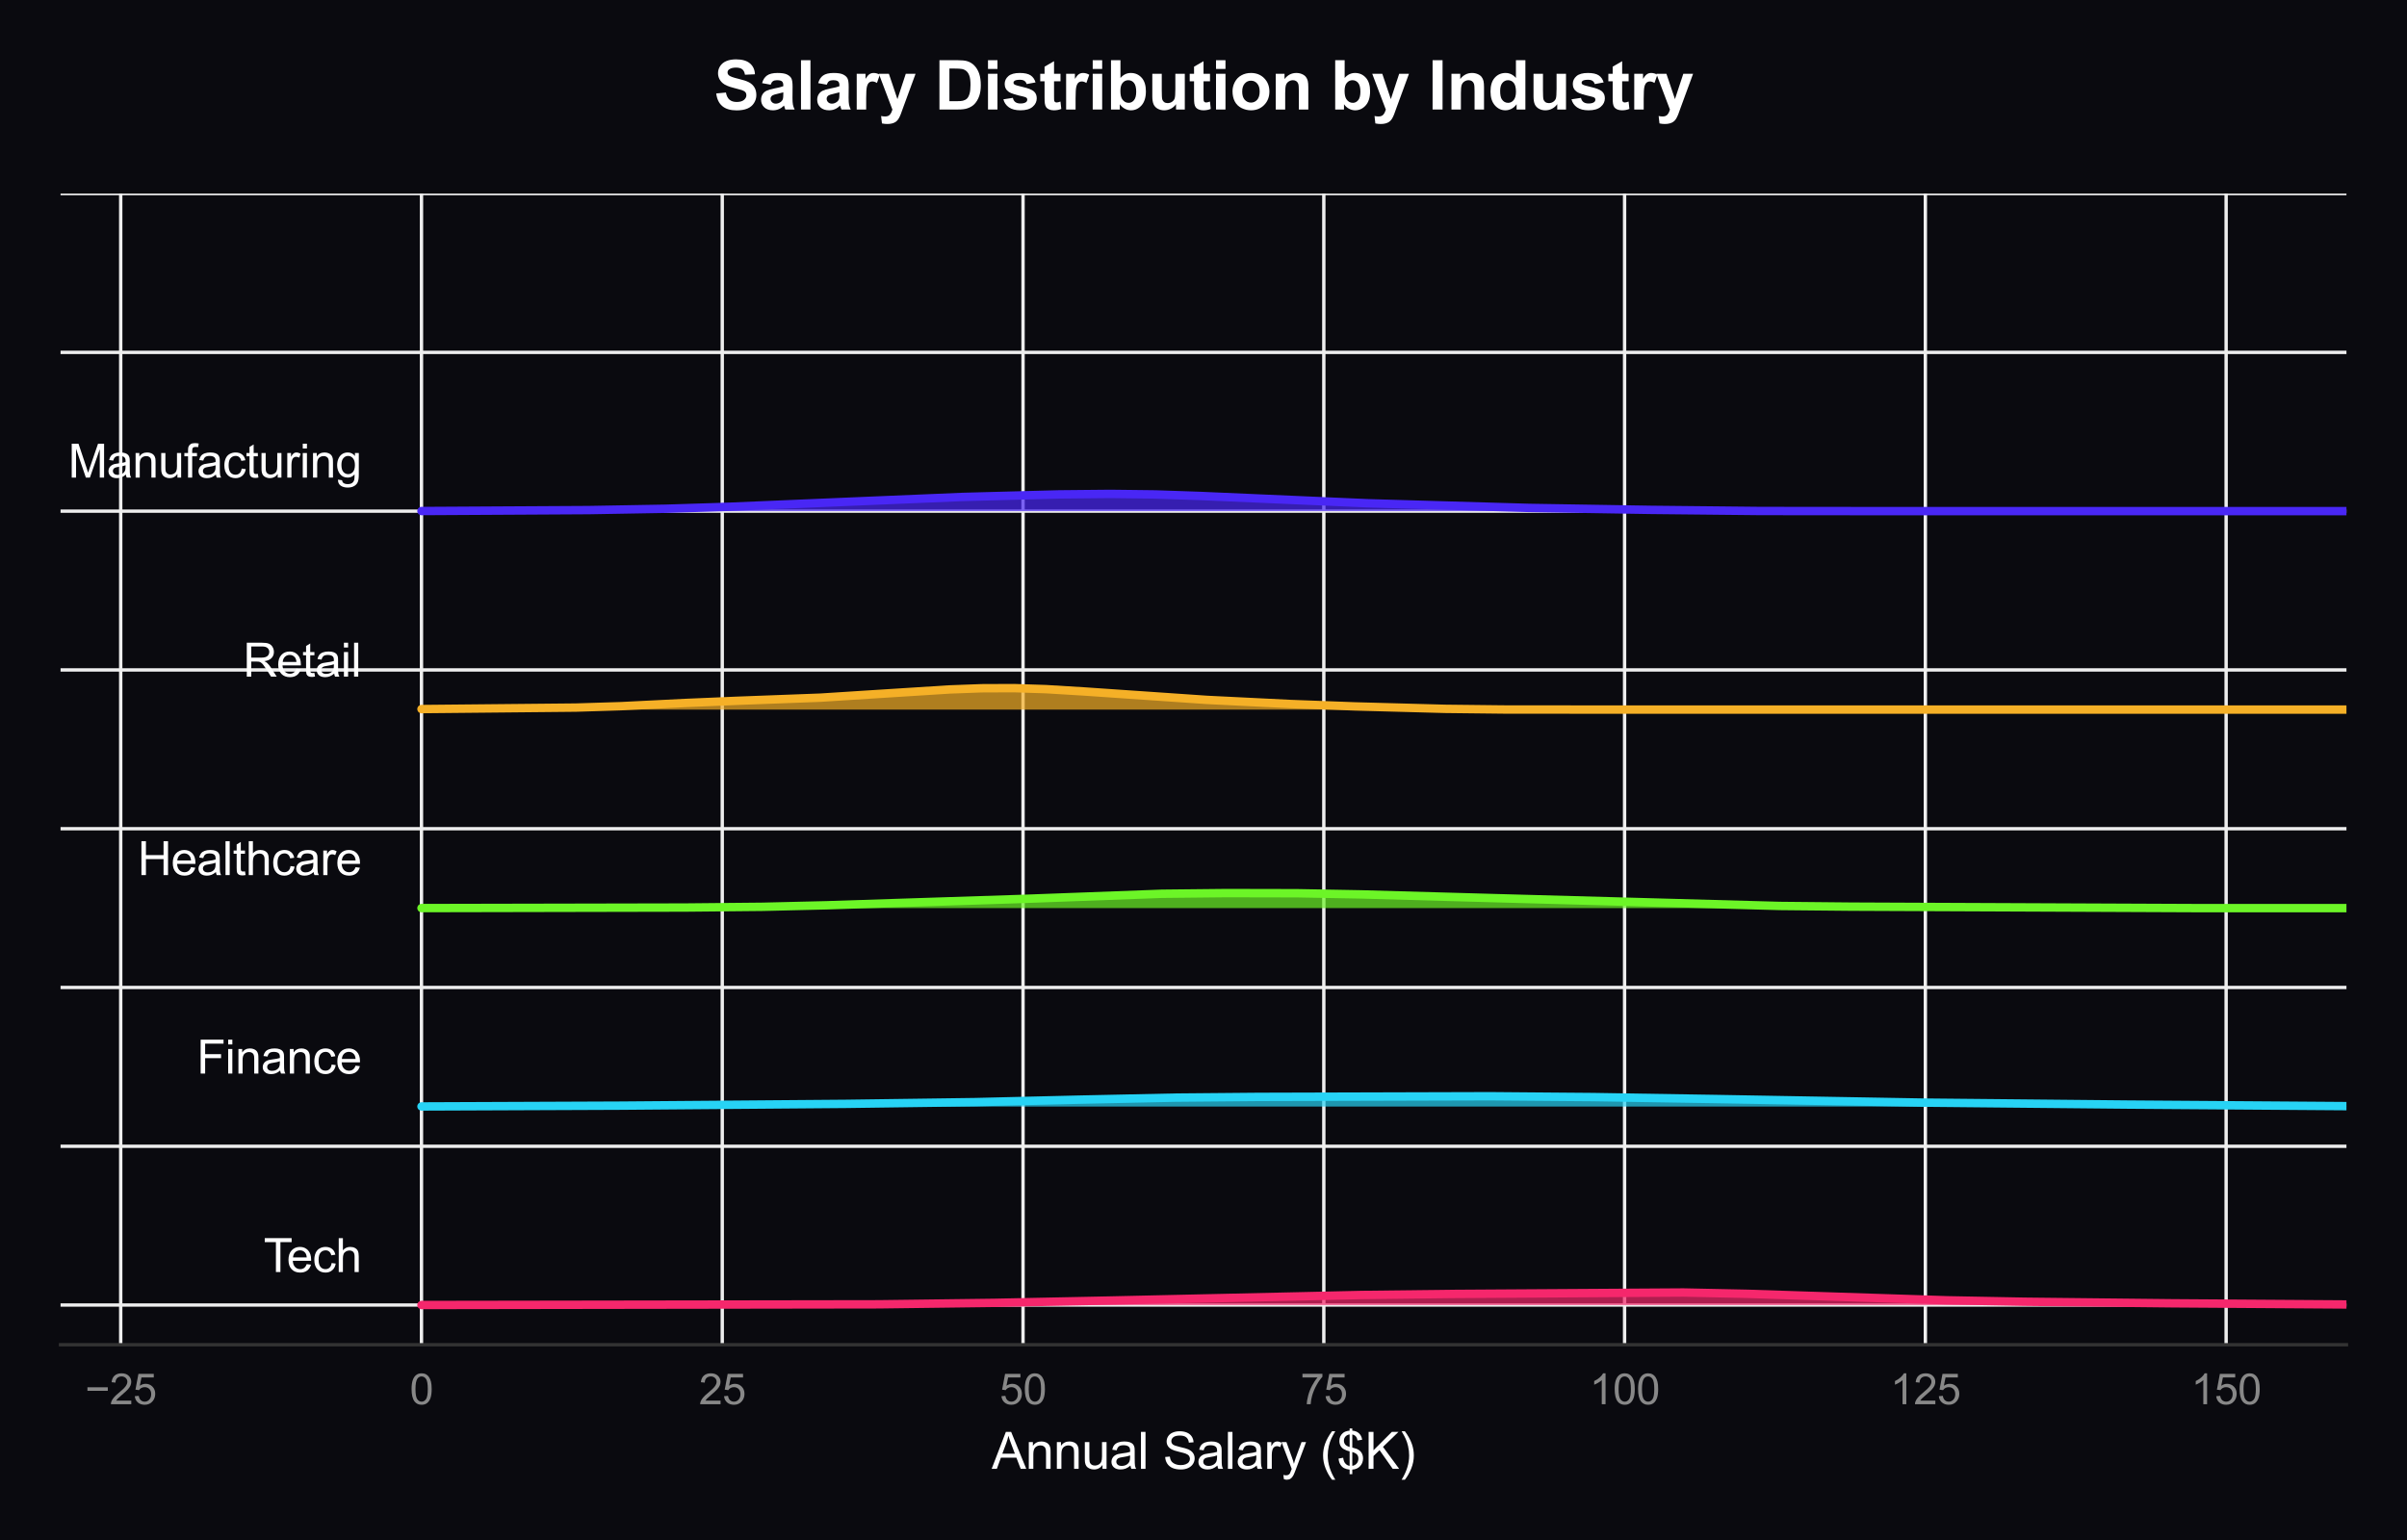 <?xml version="1.0" encoding="utf-8" standalone="no"?>
<!DOCTYPE svg PUBLIC "-//W3C//DTD SVG 1.1//EN"
  "http://www.w3.org/Graphics/SVG/1.1/DTD/svg11.dtd">
<svg xmlns:xlink="http://www.w3.org/1999/xlink" viewBox="0 0 572.367 366.318" xmlns="http://www.w3.org/2000/svg" version="1.1">
 <defs>
  <style type="text/css">*{stroke-linejoin: round; stroke-linecap: butt}</style>
 </defs>
 <g id="figure_1">
  <g id="patch_1">
   <path d="M 0 366.318 
L 572.367 366.318 
L 572.367 -0 
L 0 -0 
z
" style="fill: #0a0a0f"/>
  </g>
  <g id="axes_1">
   <g id="patch_2">
    <path d="M 14.4 319.866 
L 557.967 319.866 
L 557.967 46.047 
L 14.4 46.047 
z
" style="fill: #0a0a0f"/>
   </g>
   <g id="matplotlib.axis_1">
    <g id="xtick_1">
     <g id="line2d_1">
      <path d="M 28.704 319.866 
L 28.704 46.047 
" clip-path="url(#p9205cc64cb)" style="fill: none; stroke: #eeeeee; stroke-width: 0.8; stroke-linecap: round"/>
     </g>
     <g id="text_1">
      <!-- −25 -->
      <g style="fill: #888888" transform="translate(20.223 334.024) scale(0.1 -0.1)">
       <defs>
        <path id="ArialMT-2212" d="M 3381 1997 
L 356 1997 
L 356 2522 
L 3381 2522 
L 3381 1997 
z
" transform="scale(0.016)"/>
        <path id="ArialMT-32" d="M 3222 541 
L 3222 0 
L 194 0 
Q 188 203 259 391 
Q 375 700 629 1000 
Q 884 1300 1366 1694 
Q 2113 2306 2375 2664 
Q 2638 3022 2638 3341 
Q 2638 3675 2398 3904 
Q 2159 4134 1775 4134 
Q 1369 4134 1125 3890 
Q 881 3647 878 3216 
L 300 3275 
Q 359 3922 746 4261 
Q 1134 4600 1788 4600 
Q 2447 4600 2831 4234 
Q 3216 3869 3216 3328 
Q 3216 3053 3103 2787 
Q 2991 2522 2730 2228 
Q 2469 1934 1863 1422 
Q 1356 997 1212 845 
Q 1069 694 975 541 
L 3222 541 
z
" transform="scale(0.016)"/>
        <path id="ArialMT-35" d="M 266 1200 
L 856 1250 
Q 922 819 1161 601 
Q 1400 384 1738 384 
Q 2144 384 2425 690 
Q 2706 997 2706 1503 
Q 2706 1984 2436 2262 
Q 2166 2541 1728 2541 
Q 1456 2541 1237 2417 
Q 1019 2294 894 2097 
L 366 2166 
L 809 4519 
L 3088 4519 
L 3088 3981 
L 1259 3981 
L 1013 2750 
Q 1425 3038 1878 3038 
Q 2478 3038 2890 2622 
Q 3303 2206 3303 1553 
Q 3303 931 2941 478 
Q 2500 -78 1738 -78 
Q 1113 -78 717 272 
Q 322 622 266 1200 
z
" transform="scale(0.016)"/>
       </defs>
       <use xlink:href="#ArialMT-2212"/>
       <use xlink:href="#ArialMT-32" transform="translate(58.398 0)"/>
       <use xlink:href="#ArialMT-35" transform="translate(114.014 0)"/>
      </g>
     </g>
    </g>
    <g id="xtick_2">
     <g id="line2d_2">
      <path d="M 100.226 319.866 
L 100.226 46.047 
" clip-path="url(#p9205cc64cb)" style="fill: none; stroke: #eeeeee; stroke-width: 0.8; stroke-linecap: round"/>
     </g>
     <g id="text_2">
      <!-- 0 -->
      <g style="fill: #888888" transform="translate(97.446 334.024) scale(0.1 -0.1)">
       <defs>
        <path id="ArialMT-30" d="M 266 2259 
Q 266 3072 433 3567 
Q 600 4063 929 4331 
Q 1259 4600 1759 4600 
Q 2128 4600 2406 4451 
Q 2684 4303 2865 4023 
Q 3047 3744 3150 3342 
Q 3253 2941 3253 2259 
Q 3253 1453 3087 958 
Q 2922 463 2592 192 
Q 2263 -78 1759 -78 
Q 1097 -78 719 397 
Q 266 969 266 2259 
z
M 844 2259 
Q 844 1131 1108 757 
Q 1372 384 1759 384 
Q 2147 384 2411 759 
Q 2675 1134 2675 2259 
Q 2675 3391 2411 3762 
Q 2147 4134 1753 4134 
Q 1366 4134 1134 3806 
Q 844 3388 844 2259 
z
" transform="scale(0.016)"/>
       </defs>
       <use xlink:href="#ArialMT-30"/>
      </g>
     </g>
    </g>
    <g id="xtick_3">
     <g id="line2d_3">
      <path d="M 171.748 319.866 
L 171.748 46.047 
" clip-path="url(#p9205cc64cb)" style="fill: none; stroke: #eeeeee; stroke-width: 0.8; stroke-linecap: round"/>
     </g>
     <g id="text_3">
      <!-- 25 -->
      <g style="fill: #888888" transform="translate(166.187 334.024) scale(0.1 -0.1)">
       <use xlink:href="#ArialMT-32"/>
       <use xlink:href="#ArialMT-35" transform="translate(55.615 0)"/>
      </g>
     </g>
    </g>
    <g id="xtick_4">
     <g id="line2d_4">
      <path d="M 243.27 319.866 
L 243.27 46.047 
" clip-path="url(#p9205cc64cb)" style="fill: none; stroke: #eeeeee; stroke-width: 0.8; stroke-linecap: round"/>
     </g>
     <g id="text_4">
      <!-- 50 -->
      <g style="fill: #888888" transform="translate(237.709 334.024) scale(0.1 -0.1)">
       <use xlink:href="#ArialMT-35"/>
       <use xlink:href="#ArialMT-30" transform="translate(55.615 0)"/>
      </g>
     </g>
    </g>
    <g id="xtick_5">
     <g id="line2d_5">
      <path d="M 314.792 319.866 
L 314.792 46.047 
" clip-path="url(#p9205cc64cb)" style="fill: none; stroke: #eeeeee; stroke-width: 0.8; stroke-linecap: round"/>
     </g>
     <g id="text_5">
      <!-- 75 -->
      <g style="fill: #888888" transform="translate(309.231 334.024) scale(0.1 -0.1)">
       <defs>
        <path id="ArialMT-37" d="M 303 3981 
L 303 4522 
L 3269 4522 
L 3269 4084 
Q 2831 3619 2401 2847 
Q 1972 2075 1738 1259 
Q 1569 684 1522 0 
L 944 0 
Q 953 541 1156 1306 
Q 1359 2072 1739 2783 
Q 2119 3494 2547 3981 
L 303 3981 
z
" transform="scale(0.016)"/>
       </defs>
       <use xlink:href="#ArialMT-37"/>
       <use xlink:href="#ArialMT-35" transform="translate(55.615 0)"/>
      </g>
     </g>
    </g>
    <g id="xtick_6">
     <g id="line2d_6">
      <path d="M 386.314 319.866 
L 386.314 46.047 
" clip-path="url(#p9205cc64cb)" style="fill: none; stroke: #eeeeee; stroke-width: 0.8; stroke-linecap: round"/>
     </g>
     <g id="text_6">
      <!-- 100 -->
      <g style="fill: #888888" transform="translate(377.973 334.024) scale(0.1 -0.1)">
       <defs>
        <path id="ArialMT-31" d="M 2384 0 
L 1822 0 
L 1822 3584 
Q 1619 3391 1289 3197 
Q 959 3003 697 2906 
L 697 3450 
Q 1169 3672 1522 3987 
Q 1875 4303 2022 4600 
L 2384 4600 
L 2384 0 
z
" transform="scale(0.016)"/>
       </defs>
       <use xlink:href="#ArialMT-31"/>
       <use xlink:href="#ArialMT-30" transform="translate(55.615 0)"/>
       <use xlink:href="#ArialMT-30" transform="translate(111.23 0)"/>
      </g>
     </g>
    </g>
    <g id="xtick_7">
     <g id="line2d_7">
      <path d="M 457.836 319.866 
L 457.836 46.047 
" clip-path="url(#p9205cc64cb)" style="fill: none; stroke: #eeeeee; stroke-width: 0.8; stroke-linecap: round"/>
     </g>
     <g id="text_7">
      <!-- 125 -->
      <g style="fill: #888888" transform="translate(449.495 334.024) scale(0.1 -0.1)">
       <use xlink:href="#ArialMT-31"/>
       <use xlink:href="#ArialMT-32" transform="translate(55.615 0)"/>
       <use xlink:href="#ArialMT-35" transform="translate(111.23 0)"/>
      </g>
     </g>
    </g>
    <g id="xtick_8">
     <g id="line2d_8">
      <path d="M 529.358 319.866 
L 529.358 46.047 
" clip-path="url(#p9205cc64cb)" style="fill: none; stroke: #eeeeee; stroke-width: 0.8; stroke-linecap: round"/>
     </g>
     <g id="text_8">
      <!-- 150 -->
      <g style="fill: #888888" transform="translate(521.017 334.024) scale(0.1 -0.1)">
       <use xlink:href="#ArialMT-31"/>
       <use xlink:href="#ArialMT-35" transform="translate(55.615 0)"/>
       <use xlink:href="#ArialMT-30" transform="translate(111.23 0)"/>
      </g>
     </g>
    </g>
    <g id="text_9">
     <!-- Annual Salary ($K) -->
     <g style="fill: #ffffff" transform="translate(235.827 349.392) scale(0.12 -0.12)">
      <defs>
       <path id="ArialMT-41" d="M -9 0 
L 1750 4581 
L 2403 4581 
L 4278 0 
L 3588 0 
L 3053 1388 
L 1138 1388 
L 634 0 
L -9 0 
z
M 1313 1881 
L 2866 1881 
L 2388 3150 
Q 2169 3728 2063 4100 
Q 1975 3659 1816 3225 
L 1313 1881 
z
" transform="scale(0.016)"/>
       <path id="ArialMT-6e" d="M 422 0 
L 422 3319 
L 928 3319 
L 928 2847 
Q 1294 3394 1984 3394 
Q 2284 3394 2536 3286 
Q 2788 3178 2913 3003 
Q 3038 2828 3088 2588 
Q 3119 2431 3119 2041 
L 3119 0 
L 2556 0 
L 2556 2019 
Q 2556 2363 2490 2533 
Q 2425 2703 2258 2804 
Q 2091 2906 1866 2906 
Q 1506 2906 1245 2678 
Q 984 2450 984 1813 
L 984 0 
L 422 0 
z
" transform="scale(0.016)"/>
       <path id="ArialMT-75" d="M 2597 0 
L 2597 488 
Q 2209 -75 1544 -75 
Q 1250 -75 995 37 
Q 741 150 617 320 
Q 494 491 444 738 
Q 409 903 409 1263 
L 409 3319 
L 972 3319 
L 972 1478 
Q 972 1038 1006 884 
Q 1059 663 1231 536 
Q 1403 409 1656 409 
Q 1909 409 2131 539 
Q 2353 669 2445 892 
Q 2538 1116 2538 1541 
L 2538 3319 
L 3100 3319 
L 3100 0 
L 2597 0 
z
" transform="scale(0.016)"/>
       <path id="ArialMT-61" d="M 2588 409 
Q 2275 144 1986 34 
Q 1697 -75 1366 -75 
Q 819 -75 525 192 
Q 231 459 231 875 
Q 231 1119 342 1320 
Q 453 1522 633 1644 
Q 813 1766 1038 1828 
Q 1203 1872 1538 1913 
Q 2219 1994 2541 2106 
Q 2544 2222 2544 2253 
Q 2544 2597 2384 2738 
Q 2169 2928 1744 2928 
Q 1347 2928 1158 2789 
Q 969 2650 878 2297 
L 328 2372 
Q 403 2725 575 2942 
Q 747 3159 1072 3276 
Q 1397 3394 1825 3394 
Q 2250 3394 2515 3294 
Q 2781 3194 2906 3042 
Q 3031 2891 3081 2659 
Q 3109 2516 3109 2141 
L 3109 1391 
Q 3109 606 3145 398 
Q 3181 191 3288 0 
L 2700 0 
Q 2613 175 2588 409 
z
M 2541 1666 
Q 2234 1541 1622 1453 
Q 1275 1403 1131 1340 
Q 988 1278 909 1158 
Q 831 1038 831 891 
Q 831 666 1001 516 
Q 1172 366 1500 366 
Q 1825 366 2078 508 
Q 2331 650 2450 897 
Q 2541 1088 2541 1459 
L 2541 1666 
z
" transform="scale(0.016)"/>
       <path id="ArialMT-6c" d="M 409 0 
L 409 4581 
L 972 4581 
L 972 0 
L 409 0 
z
" transform="scale(0.016)"/>
       <path id="ArialMT-20" transform="scale(0.016)"/>
       <path id="ArialMT-53" d="M 288 1472 
L 859 1522 
Q 900 1178 1048 958 
Q 1197 738 1509 602 
Q 1822 466 2213 466 
Q 2559 466 2825 569 
Q 3091 672 3220 851 
Q 3350 1031 3350 1244 
Q 3350 1459 3225 1620 
Q 3100 1781 2813 1891 
Q 2628 1963 1997 2114 
Q 1366 2266 1113 2400 
Q 784 2572 623 2826 
Q 463 3081 463 3397 
Q 463 3744 659 4045 
Q 856 4347 1234 4503 
Q 1613 4659 2075 4659 
Q 2584 4659 2973 4495 
Q 3363 4331 3572 4012 
Q 3781 3694 3797 3291 
L 3216 3247 
Q 3169 3681 2898 3903 
Q 2628 4125 2100 4125 
Q 1550 4125 1298 3923 
Q 1047 3722 1047 3438 
Q 1047 3191 1225 3031 
Q 1400 2872 2139 2705 
Q 2878 2538 3153 2413 
Q 3553 2228 3743 1945 
Q 3934 1663 3934 1294 
Q 3934 928 3725 604 
Q 3516 281 3123 101 
Q 2731 -78 2241 -78 
Q 1619 -78 1198 103 
Q 778 284 539 648 
Q 300 1013 288 1472 
z
" transform="scale(0.016)"/>
       <path id="ArialMT-72" d="M 416 0 
L 416 3319 
L 922 3319 
L 922 2816 
Q 1116 3169 1280 3281 
Q 1444 3394 1641 3394 
Q 1925 3394 2219 3213 
L 2025 2691 
Q 1819 2813 1613 2813 
Q 1428 2813 1281 2702 
Q 1134 2591 1072 2394 
Q 978 2094 978 1738 
L 978 0 
L 416 0 
z
" transform="scale(0.016)"/>
       <path id="ArialMT-79" d="M 397 -1278 
L 334 -750 
Q 519 -800 656 -800 
Q 844 -800 956 -737 
Q 1069 -675 1141 -563 
Q 1194 -478 1313 -144 
Q 1328 -97 1363 -6 
L 103 3319 
L 709 3319 
L 1400 1397 
Q 1534 1031 1641 628 
Q 1738 1016 1872 1384 
L 2581 3319 
L 3144 3319 
L 1881 -56 
Q 1678 -603 1566 -809 
Q 1416 -1088 1222 -1217 
Q 1028 -1347 759 -1347 
Q 597 -1347 397 -1278 
z
" transform="scale(0.016)"/>
       <path id="ArialMT-28" d="M 1497 -1347 
Q 1031 -759 709 28 
Q 388 816 388 1659 
Q 388 2403 628 3084 
Q 909 3875 1497 4659 
L 1900 4659 
Q 1522 4009 1400 3731 
Q 1209 3300 1100 2831 
Q 966 2247 966 1656 
Q 966 153 1900 -1347 
L 1497 -1347 
z
" transform="scale(0.016)"/>
       <path id="ArialMT-24" d="M 1594 -659 
L 1594 -97 
Q 1172 -44 908 92 
Q 644 228 451 531 
Q 259 834 228 1272 
L 794 1378 
Q 859 925 1025 713 
Q 1263 413 1594 378 
L 1594 2169 
Q 1247 2234 884 2438 
Q 616 2588 470 2853 
Q 325 3119 325 3456 
Q 325 4056 750 4428 
Q 1034 4678 1594 4734 
L 1594 5003 
L 1925 5003 
L 1925 4734 
Q 2416 4688 2703 4447 
Q 3072 4141 3147 3606 
L 2566 3519 
Q 2516 3850 2358 4026 
Q 2200 4203 1925 4259 
L 1925 2638 
Q 2350 2531 2488 2472 
Q 2750 2356 2915 2190 
Q 3081 2025 3170 1797 
Q 3259 1569 3259 1303 
Q 3259 719 2887 328 
Q 2516 -63 1925 -91 
L 1925 -659 
L 1594 -659 
z
M 1594 4266 
Q 1266 4216 1077 4003 
Q 888 3791 888 3500 
Q 888 3213 1048 3019 
Q 1209 2825 1594 2709 
L 1594 4266 
z
M 1925 378 
Q 2253 419 2467 662 
Q 2681 906 2681 1266 
Q 2681 1572 2529 1758 
Q 2378 1944 1925 2091 
L 1925 378 
z
" transform="scale(0.016)"/>
       <path id="ArialMT-4b" d="M 469 0 
L 469 4581 
L 1075 4581 
L 1075 2309 
L 3350 4581 
L 4172 4581 
L 2250 2725 
L 4256 0 
L 3456 0 
L 1825 2319 
L 1075 1588 
L 1075 0 
L 469 0 
z
" transform="scale(0.016)"/>
       <path id="ArialMT-29" d="M 791 -1347 
L 388 -1347 
Q 1322 153 1322 1656 
Q 1322 2244 1188 2822 
Q 1081 3291 891 3722 
Q 769 4003 388 4659 
L 791 4659 
Q 1378 3875 1659 3084 
Q 1900 2403 1900 1659 
Q 1900 816 1576 28 
Q 1253 -759 791 -1347 
z
" transform="scale(0.016)"/>
      </defs>
      <use xlink:href="#ArialMT-41"/>
      <use xlink:href="#ArialMT-6e" transform="translate(66.699 0)"/>
      <use xlink:href="#ArialMT-6e" transform="translate(122.314 0)"/>
      <use xlink:href="#ArialMT-75" transform="translate(177.93 0)"/>
      <use xlink:href="#ArialMT-61" transform="translate(233.545 0)"/>
      <use xlink:href="#ArialMT-6c" transform="translate(289.16 0)"/>
      <use xlink:href="#ArialMT-20" transform="translate(311.377 0)"/>
      <use xlink:href="#ArialMT-53" transform="translate(339.16 0)"/>
      <use xlink:href="#ArialMT-61" transform="translate(405.859 0)"/>
      <use xlink:href="#ArialMT-6c" transform="translate(461.475 0)"/>
      <use xlink:href="#ArialMT-61" transform="translate(483.691 0)"/>
      <use xlink:href="#ArialMT-72" transform="translate(539.307 0)"/>
      <use xlink:href="#ArialMT-79" transform="translate(572.607 0)"/>
      <use xlink:href="#ArialMT-20" transform="translate(622.607 0)"/>
      <use xlink:href="#ArialMT-28" transform="translate(650.391 0)"/>
      <use xlink:href="#ArialMT-24" transform="translate(683.691 0)"/>
      <use xlink:href="#ArialMT-4b" transform="translate(739.307 0)"/>
      <use xlink:href="#ArialMT-29" transform="translate(806.006 0)"/>
     </g>
    </g>
   </g>
   <g id="matplotlib.axis_2">
    <g id="ytick_1">
     <g id="line2d_9">
      <path d="M 14.4 310.424 
L 557.967 310.424 
" clip-path="url(#p9205cc64cb)" style="fill: none; stroke: #eeeeee; stroke-width: 0.8; stroke-linecap: round"/>
     </g>
    </g>
    <g id="ytick_2">
     <g id="line2d_10">
      <path d="M 14.4 272.656 
L 557.967 272.656 
" clip-path="url(#p9205cc64cb)" style="fill: none; stroke: #eeeeee; stroke-width: 0.8; stroke-linecap: round"/>
     </g>
    </g>
    <g id="ytick_3">
     <g id="line2d_11">
      <path d="M 14.4 234.888 
L 557.967 234.888 
" clip-path="url(#p9205cc64cb)" style="fill: none; stroke: #eeeeee; stroke-width: 0.8; stroke-linecap: round"/>
     </g>
    </g>
    <g id="ytick_4">
     <g id="line2d_12">
      <path d="M 14.4 197.12 
L 557.967 197.12 
" clip-path="url(#p9205cc64cb)" style="fill: none; stroke: #eeeeee; stroke-width: 0.8; stroke-linecap: round"/>
     </g>
    </g>
    <g id="ytick_5">
     <g id="line2d_13">
      <path d="M 14.4 159.352 
L 557.967 159.352 
" clip-path="url(#p9205cc64cb)" style="fill: none; stroke: #eeeeee; stroke-width: 0.8; stroke-linecap: round"/>
     </g>
    </g>
    <g id="ytick_6">
     <g id="line2d_14">
      <path d="M 14.4 121.584 
L 557.967 121.584 
" clip-path="url(#p9205cc64cb)" style="fill: none; stroke: #eeeeee; stroke-width: 0.8; stroke-linecap: round"/>
     </g>
    </g>
    <g id="ytick_7">
     <g id="line2d_15">
      <path d="M 14.4 83.816 
L 557.967 83.816 
" clip-path="url(#p9205cc64cb)" style="fill: none; stroke: #eeeeee; stroke-width: 0.8; stroke-linecap: round"/>
     </g>
    </g>
    <g id="ytick_8">
     <g id="line2d_16">
      <path d="M 14.4 46.047 
L 557.967 46.047 
" clip-path="url(#p9205cc64cb)" style="fill: none; stroke: #eeeeee; stroke-width: 0.8; stroke-linecap: round"/>
     </g>
    </g>
   </g>
   <g id="FillBetweenPolyCollection_1">
    <defs>
     <path id="m2acf14969a" d="M 100.226 -55.899 
L 100.226 -55.894 
L 101.757 -55.894 
L 103.288 -55.894 
L 104.819 -55.894 
L 106.35 -55.894 
L 107.881 -55.894 
L 109.412 -55.894 
L 110.943 -55.894 
L 112.474 -55.894 
L 114.004 -55.894 
L 115.535 -55.894 
L 117.066 -55.894 
L 118.597 -55.894 
L 120.128 -55.894 
L 121.659 -55.894 
L 123.19 -55.894 
L 124.721 -55.894 
L 126.252 -55.894 
L 127.783 -55.894 
L 129.314 -55.894 
L 130.844 -55.894 
L 132.375 -55.894 
L 133.906 -55.894 
L 135.437 -55.894 
L 136.968 -55.894 
L 138.499 -55.894 
L 140.03 -55.894 
L 141.561 -55.894 
L 143.092 -55.894 
L 144.623 -55.894 
L 146.153 -55.894 
L 147.684 -55.894 
L 149.215 -55.894 
L 150.746 -55.894 
L 152.277 -55.894 
L 153.808 -55.894 
L 155.339 -55.894 
L 156.87 -55.894 
L 158.401 -55.894 
L 159.932 -55.894 
L 161.463 -55.894 
L 162.993 -55.894 
L 164.524 -55.894 
L 166.055 -55.894 
L 167.586 -55.894 
L 169.117 -55.894 
L 170.648 -55.894 
L 172.179 -55.894 
L 173.71 -55.894 
L 175.241 -55.894 
L 176.772 -55.894 
L 178.302 -55.894 
L 179.833 -55.894 
L 181.364 -55.894 
L 182.895 -55.894 
L 184.426 -55.894 
L 185.957 -55.894 
L 187.488 -55.894 
L 189.019 -55.894 
L 190.55 -55.894 
L 192.081 -55.894 
L 193.612 -55.894 
L 195.142 -55.894 
L 196.673 -55.894 
L 198.204 -55.894 
L 199.735 -55.894 
L 201.266 -55.894 
L 202.797 -55.894 
L 204.328 -55.894 
L 205.859 -55.894 
L 207.39 -55.894 
L 208.921 -55.894 
L 210.451 -55.894 
L 211.982 -55.894 
L 213.513 -55.894 
L 215.044 -55.894 
L 216.575 -55.894 
L 218.106 -55.894 
L 219.637 -55.894 
L 221.168 -55.894 
L 222.699 -55.894 
L 224.23 -55.894 
L 225.761 -55.894 
L 227.291 -55.894 
L 228.822 -55.894 
L 230.353 -55.894 
L 231.884 -55.894 
L 233.415 -55.894 
L 234.946 -55.894 
L 236.477 -55.894 
L 238.008 -55.894 
L 239.539 -55.894 
L 241.07 -55.894 
L 242.6 -55.894 
L 244.131 -55.894 
L 245.662 -55.894 
L 247.193 -55.894 
L 248.724 -55.894 
L 250.255 -55.894 
L 251.786 -55.894 
L 253.317 -55.894 
L 254.848 -55.894 
L 256.379 -55.894 
L 257.91 -55.894 
L 259.44 -55.894 
L 260.971 -55.894 
L 262.502 -55.894 
L 264.033 -55.894 
L 265.564 -55.894 
L 267.095 -55.894 
L 268.626 -55.894 
L 270.157 -55.894 
L 271.688 -55.894 
L 273.219 -55.894 
L 274.749 -55.894 
L 276.28 -55.894 
L 277.811 -55.894 
L 279.342 -55.894 
L 280.873 -55.894 
L 282.404 -55.894 
L 283.935 -55.894 
L 285.466 -55.894 
L 286.997 -55.894 
L 288.528 -55.894 
L 290.059 -55.894 
L 291.589 -55.894 
L 293.12 -55.894 
L 294.651 -55.894 
L 296.182 -55.894 
L 297.713 -55.894 
L 299.244 -55.894 
L 300.775 -55.894 
L 302.306 -55.894 
L 303.837 -55.894 
L 305.368 -55.894 
L 306.898 -55.894 
L 308.429 -55.894 
L 309.96 -55.894 
L 311.491 -55.894 
L 313.022 -55.894 
L 314.553 -55.894 
L 316.084 -55.894 
L 317.615 -55.894 
L 319.146 -55.894 
L 320.677 -55.894 
L 322.208 -55.894 
L 323.738 -55.894 
L 325.269 -55.894 
L 326.8 -55.894 
L 328.331 -55.894 
L 329.862 -55.894 
L 331.393 -55.894 
L 332.924 -55.894 
L 334.455 -55.894 
L 335.986 -55.894 
L 337.517 -55.894 
L 339.047 -55.894 
L 340.578 -55.894 
L 342.109 -55.894 
L 343.64 -55.894 
L 345.171 -55.894 
L 346.702 -55.894 
L 348.233 -55.894 
L 349.764 -55.894 
L 351.295 -55.894 
L 352.826 -55.894 
L 354.357 -55.894 
L 355.887 -55.894 
L 357.418 -55.894 
L 358.949 -55.894 
L 360.48 -55.894 
L 362.011 -55.894 
L 363.542 -55.894 
L 365.073 -55.894 
L 366.604 -55.894 
L 368.135 -55.894 
L 369.666 -55.894 
L 371.196 -55.894 
L 372.727 -55.894 
L 374.258 -55.894 
L 375.789 -55.894 
L 377.32 -55.894 
L 378.851 -55.894 
L 380.382 -55.894 
L 381.913 -55.894 
L 383.444 -55.894 
L 384.975 -55.894 
L 386.506 -55.894 
L 388.036 -55.894 
L 389.567 -55.894 
L 391.098 -55.894 
L 392.629 -55.894 
L 394.16 -55.894 
L 395.691 -55.894 
L 397.222 -55.894 
L 398.753 -55.894 
L 400.284 -55.894 
L 401.815 -55.894 
L 403.345 -55.894 
L 404.876 -55.894 
L 406.407 -55.894 
L 407.938 -55.894 
L 409.469 -55.894 
L 411 -55.894 
L 412.531 -55.894 
L 414.062 -55.894 
L 415.593 -55.894 
L 417.124 -55.894 
L 418.655 -55.894 
L 420.185 -55.894 
L 421.716 -55.894 
L 423.247 -55.894 
L 424.778 -55.894 
L 426.309 -55.894 
L 427.84 -55.894 
L 429.371 -55.894 
L 430.902 -55.894 
L 432.433 -55.894 
L 433.964 -55.894 
L 435.494 -55.894 
L 437.025 -55.894 
L 438.556 -55.894 
L 440.087 -55.894 
L 441.618 -55.894 
L 443.149 -55.894 
L 444.68 -55.894 
L 446.211 -55.894 
L 447.742 -55.894 
L 449.273 -55.894 
L 450.804 -55.894 
L 452.334 -55.894 
L 453.865 -55.894 
L 455.396 -55.894 
L 456.927 -55.894 
L 458.458 -55.894 
L 459.989 -55.894 
L 461.52 -55.894 
L 463.051 -55.894 
L 464.582 -55.894 
L 466.113 -55.894 
L 467.643 -55.894 
L 469.174 -55.894 
L 470.705 -55.894 
L 472.236 -55.894 
L 473.767 -55.894 
L 475.298 -55.894 
L 476.829 -55.894 
L 478.36 -55.894 
L 479.891 -55.894 
L 481.422 -55.894 
L 482.953 -55.894 
L 484.483 -55.894 
L 486.014 -55.894 
L 487.545 -55.894 
L 489.076 -55.894 
L 490.607 -55.894 
L 492.138 -55.894 
L 493.669 -55.894 
L 495.2 -55.894 
L 496.731 -55.894 
L 498.262 -55.894 
L 499.792 -55.894 
L 501.323 -55.894 
L 502.854 -55.894 
L 504.385 -55.894 
L 505.916 -55.894 
L 507.447 -55.894 
L 508.978 -55.894 
L 510.509 -55.894 
L 512.04 -55.894 
L 513.571 -55.894 
L 515.102 -55.894 
L 516.632 -55.894 
L 518.163 -55.894 
L 519.694 -55.894 
L 521.225 -55.894 
L 522.756 -55.894 
L 524.287 -55.894 
L 525.818 -55.894 
L 527.349 -55.894 
L 528.88 -55.894 
L 530.411 -55.894 
L 531.941 -55.894 
L 533.472 -55.894 
L 535.003 -55.894 
L 536.534 -55.894 
L 538.065 -55.894 
L 539.596 -55.894 
L 541.127 -55.894 
L 542.658 -55.894 
L 544.189 -55.894 
L 545.72 -55.894 
L 547.251 -55.894 
L 548.781 -55.894 
L 550.312 -55.894 
L 551.843 -55.894 
L 553.374 -55.894 
L 554.905 -55.894 
L 556.436 -55.894 
L 557.967 -55.894 
L 557.967 -56.027 
L 557.967 -56.027 
L 556.436 -56.035 
L 554.905 -56.043 
L 553.374 -56.051 
L 551.843 -56.06 
L 550.312 -56.069 
L 548.781 -56.078 
L 547.251 -56.087 
L 545.72 -56.097 
L 544.189 -56.107 
L 542.658 -56.116 
L 541.127 -56.126 
L 539.596 -56.137 
L 538.065 -56.147 
L 536.534 -56.157 
L 535.003 -56.168 
L 533.472 -56.178 
L 531.941 -56.189 
L 530.411 -56.2 
L 528.88 -56.211 
L 527.349 -56.222 
L 525.818 -56.233 
L 524.287 -56.244 
L 522.756 -56.256 
L 521.225 -56.267 
L 519.694 -56.279 
L 518.163 -56.291 
L 516.632 -56.304 
L 515.102 -56.316 
L 513.571 -56.329 
L 512.04 -56.342 
L 510.509 -56.356 
L 508.978 -56.37 
L 507.447 -56.384 
L 505.916 -56.398 
L 504.385 -56.413 
L 502.854 -56.429 
L 501.323 -56.444 
L 499.792 -56.46 
L 498.262 -56.477 
L 496.731 -56.493 
L 495.2 -56.51 
L 493.669 -56.528 
L 492.138 -56.545 
L 490.607 -56.563 
L 489.076 -56.581 
L 487.545 -56.6 
L 486.014 -56.619 
L 484.483 -56.639 
L 482.953 -56.659 
L 481.422 -56.68 
L 479.891 -56.702 
L 478.36 -56.724 
L 476.829 -56.747 
L 475.298 -56.772 
L 473.767 -56.797 
L 472.236 -56.824 
L 470.705 -56.852 
L 469.174 -56.881 
L 467.643 -56.913 
L 466.113 -56.946 
L 464.582 -56.98 
L 463.051 -57.017 
L 461.52 -57.055 
L 459.989 -57.095 
L 458.458 -57.137 
L 456.927 -57.181 
L 455.396 -57.227 
L 453.865 -57.274 
L 452.334 -57.323 
L 450.804 -57.373 
L 449.273 -57.425 
L 447.742 -57.477 
L 446.211 -57.531 
L 444.68 -57.585 
L 443.149 -57.64 
L 441.618 -57.696 
L 440.087 -57.752 
L 438.556 -57.807 
L 437.025 -57.863 
L 435.494 -57.918 
L 433.964 -57.973 
L 432.433 -58.027 
L 430.902 -58.081 
L 429.371 -58.134 
L 427.84 -58.186 
L 426.309 -58.237 
L 424.778 -58.287 
L 423.247 -58.336 
L 421.716 -58.384 
L 420.185 -58.43 
L 418.655 -58.475 
L 417.124 -58.519 
L 415.593 -58.561 
L 414.062 -58.602 
L 412.531 -58.641 
L 411 -58.678 
L 409.469 -58.713 
L 407.938 -58.746 
L 406.407 -58.777 
L 404.876 -58.806 
L 403.345 -58.832 
L 401.815 -58.855 
L 400.284 -58.876 
L 398.753 -58.895 
L 397.222 -58.91 
L 395.691 -58.923 
L 394.16 -58.932 
L 392.629 -58.939 
L 391.098 -58.943 
L 389.567 -58.944 
L 388.036 -58.942 
L 386.506 -58.938 
L 384.975 -58.931 
L 383.444 -58.922 
L 381.913 -58.91 
L 380.382 -58.897 
L 378.851 -58.883 
L 377.32 -58.867 
L 375.789 -58.849 
L 374.258 -58.831 
L 372.727 -58.813 
L 371.196 -58.793 
L 369.666 -58.774 
L 368.135 -58.755 
L 366.604 -58.736 
L 365.073 -58.718 
L 363.542 -58.699 
L 362.011 -58.682 
L 360.48 -58.665 
L 358.949 -58.649 
L 357.418 -58.634 
L 355.887 -58.62 
L 354.357 -58.606 
L 352.826 -58.593 
L 351.295 -58.58 
L 349.764 -58.568 
L 348.233 -58.555 
L 346.702 -58.543 
L 345.171 -58.531 
L 343.64 -58.519 
L 342.109 -58.506 
L 340.578 -58.493 
L 339.047 -58.48 
L 337.517 -58.465 
L 335.986 -58.45 
L 334.455 -58.433 
L 332.924 -58.416 
L 331.393 -58.397 
L 329.862 -58.377 
L 328.331 -58.356 
L 326.8 -58.333 
L 325.269 -58.31 
L 323.738 -58.285 
L 322.208 -58.259 
L 320.677 -58.232 
L 319.146 -58.203 
L 317.615 -58.174 
L 316.084 -58.144 
L 314.553 -58.113 
L 313.022 -58.082 
L 311.491 -58.049 
L 309.96 -58.017 
L 308.429 -57.984 
L 306.898 -57.95 
L 305.368 -57.916 
L 303.837 -57.883 
L 302.306 -57.849 
L 300.775 -57.814 
L 299.244 -57.78 
L 297.713 -57.746 
L 296.182 -57.712 
L 294.651 -57.678 
L 293.12 -57.644 
L 291.589 -57.609 
L 290.059 -57.575 
L 288.528 -57.541 
L 286.997 -57.506 
L 285.466 -57.471 
L 283.935 -57.436 
L 282.404 -57.401 
L 280.873 -57.366 
L 279.342 -57.33 
L 277.811 -57.294 
L 276.28 -57.258 
L 274.749 -57.222 
L 273.219 -57.185 
L 271.688 -57.149 
L 270.157 -57.112 
L 268.626 -57.075 
L 267.095 -57.039 
L 265.564 -57.002 
L 264.033 -56.966 
L 262.502 -56.929 
L 260.971 -56.894 
L 259.44 -56.858 
L 257.91 -56.824 
L 256.379 -56.789 
L 254.848 -56.756 
L 253.317 -56.723 
L 251.786 -56.691 
L 250.255 -56.66 
L 248.724 -56.629 
L 247.193 -56.6 
L 245.662 -56.571 
L 244.131 -56.542 
L 242.6 -56.515 
L 241.07 -56.488 
L 239.539 -56.462 
L 238.008 -56.437 
L 236.477 -56.412 
L 234.946 -56.388 
L 233.415 -56.365 
L 231.884 -56.342 
L 230.353 -56.319 
L 228.822 -56.297 
L 227.291 -56.276 
L 225.761 -56.255 
L 224.23 -56.235 
L 222.699 -56.215 
L 221.168 -56.196 
L 219.637 -56.177 
L 218.106 -56.159 
L 216.575 -56.141 
L 215.044 -56.125 
L 213.513 -56.109 
L 211.982 -56.094 
L 210.451 -56.079 
L 208.921 -56.066 
L 207.39 -56.053 
L 205.859 -56.041 
L 204.328 -56.03 
L 202.797 -56.02 
L 201.266 -56.01 
L 199.735 -56.002 
L 198.204 -55.994 
L 196.673 -55.987 
L 195.142 -55.98 
L 193.612 -55.974 
L 192.081 -55.969 
L 190.55 -55.965 
L 189.019 -55.961 
L 187.488 -55.957 
L 185.957 -55.954 
L 184.426 -55.951 
L 182.895 -55.948 
L 181.364 -55.946 
L 179.833 -55.944 
L 178.302 -55.942 
L 176.772 -55.941 
L 175.241 -55.94 
L 173.71 -55.938 
L 172.179 -55.937 
L 170.648 -55.937 
L 169.117 -55.936 
L 167.586 -55.935 
L 166.055 -55.935 
L 164.524 -55.934 
L 162.993 -55.934 
L 161.463 -55.934 
L 159.932 -55.933 
L 158.401 -55.933 
L 156.87 -55.933 
L 155.339 -55.933 
L 153.808 -55.933 
L 152.277 -55.933 
L 150.746 -55.933 
L 149.215 -55.933 
L 147.684 -55.933 
L 146.153 -55.933 
L 144.623 -55.933 
L 143.092 -55.932 
L 141.561 -55.932 
L 140.03 -55.931 
L 138.499 -55.931 
L 136.968 -55.93 
L 135.437 -55.929 
L 133.906 -55.928 
L 132.375 -55.927 
L 130.844 -55.926 
L 129.314 -55.924 
L 127.783 -55.923 
L 126.252 -55.922 
L 124.721 -55.92 
L 123.19 -55.919 
L 121.659 -55.917 
L 120.128 -55.916 
L 118.597 -55.914 
L 117.066 -55.912 
L 115.535 -55.911 
L 114.004 -55.909 
L 112.474 -55.908 
L 110.943 -55.907 
L 109.412 -55.905 
L 107.881 -55.904 
L 106.35 -55.903 
L 104.819 -55.902 
L 103.288 -55.901 
L 101.757 -55.9 
L 100.226 -55.899 
z
"/>
    </defs>
    <g clip-path="url(#p9205cc64cb)">
     <use xlink:href="#m2acf14969a" x="0" y="366.318" style="fill: #f5276c; fill-opacity: 0.7"/>
    </g>
   </g>
   <g id="FillBetweenPolyCollection_2">
    <defs>
     <path id="mfa50f083e9" d="M 100.226 -103.129 
L 100.226 -103.104 
L 101.757 -103.104 
L 103.288 -103.104 
L 104.819 -103.104 
L 106.35 -103.104 
L 107.881 -103.104 
L 109.412 -103.104 
L 110.943 -103.104 
L 112.474 -103.104 
L 114.004 -103.104 
L 115.535 -103.104 
L 117.066 -103.104 
L 118.597 -103.104 
L 120.128 -103.104 
L 121.659 -103.104 
L 123.19 -103.104 
L 124.721 -103.104 
L 126.252 -103.104 
L 127.783 -103.104 
L 129.314 -103.104 
L 130.844 -103.104 
L 132.375 -103.104 
L 133.906 -103.104 
L 135.437 -103.104 
L 136.968 -103.104 
L 138.499 -103.104 
L 140.03 -103.104 
L 141.561 -103.104 
L 143.092 -103.104 
L 144.623 -103.104 
L 146.153 -103.104 
L 147.684 -103.104 
L 149.215 -103.104 
L 150.746 -103.104 
L 152.277 -103.104 
L 153.808 -103.104 
L 155.339 -103.104 
L 156.87 -103.104 
L 158.401 -103.104 
L 159.932 -103.104 
L 161.463 -103.104 
L 162.993 -103.104 
L 164.524 -103.104 
L 166.055 -103.104 
L 167.586 -103.104 
L 169.117 -103.104 
L 170.648 -103.104 
L 172.179 -103.104 
L 173.71 -103.104 
L 175.241 -103.104 
L 176.772 -103.104 
L 178.302 -103.104 
L 179.833 -103.104 
L 181.364 -103.104 
L 182.895 -103.104 
L 184.426 -103.104 
L 185.957 -103.104 
L 187.488 -103.104 
L 189.019 -103.104 
L 190.55 -103.104 
L 192.081 -103.104 
L 193.612 -103.104 
L 195.142 -103.104 
L 196.673 -103.104 
L 198.204 -103.104 
L 199.735 -103.104 
L 201.266 -103.104 
L 202.797 -103.104 
L 204.328 -103.104 
L 205.859 -103.104 
L 207.39 -103.104 
L 208.921 -103.104 
L 210.451 -103.104 
L 211.982 -103.104 
L 213.513 -103.104 
L 215.044 -103.104 
L 216.575 -103.104 
L 218.106 -103.104 
L 219.637 -103.104 
L 221.168 -103.104 
L 222.699 -103.104 
L 224.23 -103.104 
L 225.761 -103.104 
L 227.291 -103.104 
L 228.822 -103.104 
L 230.353 -103.104 
L 231.884 -103.104 
L 233.415 -103.104 
L 234.946 -103.104 
L 236.477 -103.104 
L 238.008 -103.104 
L 239.539 -103.104 
L 241.07 -103.104 
L 242.6 -103.104 
L 244.131 -103.104 
L 245.662 -103.104 
L 247.193 -103.104 
L 248.724 -103.104 
L 250.255 -103.104 
L 251.786 -103.104 
L 253.317 -103.104 
L 254.848 -103.104 
L 256.379 -103.104 
L 257.91 -103.104 
L 259.44 -103.104 
L 260.971 -103.104 
L 262.502 -103.104 
L 264.033 -103.104 
L 265.564 -103.104 
L 267.095 -103.104 
L 268.626 -103.104 
L 270.157 -103.104 
L 271.688 -103.104 
L 273.219 -103.104 
L 274.749 -103.104 
L 276.28 -103.104 
L 277.811 -103.104 
L 279.342 -103.104 
L 280.873 -103.104 
L 282.404 -103.104 
L 283.935 -103.104 
L 285.466 -103.104 
L 286.997 -103.104 
L 288.528 -103.104 
L 290.059 -103.104 
L 291.589 -103.104 
L 293.12 -103.104 
L 294.651 -103.104 
L 296.182 -103.104 
L 297.713 -103.104 
L 299.244 -103.104 
L 300.775 -103.104 
L 302.306 -103.104 
L 303.837 -103.104 
L 305.368 -103.104 
L 306.898 -103.104 
L 308.429 -103.104 
L 309.96 -103.104 
L 311.491 -103.104 
L 313.022 -103.104 
L 314.553 -103.104 
L 316.084 -103.104 
L 317.615 -103.104 
L 319.146 -103.104 
L 320.677 -103.104 
L 322.208 -103.104 
L 323.738 -103.104 
L 325.269 -103.104 
L 326.8 -103.104 
L 328.331 -103.104 
L 329.862 -103.104 
L 331.393 -103.104 
L 332.924 -103.104 
L 334.455 -103.104 
L 335.986 -103.104 
L 337.517 -103.104 
L 339.047 -103.104 
L 340.578 -103.104 
L 342.109 -103.104 
L 343.64 -103.104 
L 345.171 -103.104 
L 346.702 -103.104 
L 348.233 -103.104 
L 349.764 -103.104 
L 351.295 -103.104 
L 352.826 -103.104 
L 354.357 -103.104 
L 355.887 -103.104 
L 357.418 -103.104 
L 358.949 -103.104 
L 360.48 -103.104 
L 362.011 -103.104 
L 363.542 -103.104 
L 365.073 -103.104 
L 366.604 -103.104 
L 368.135 -103.104 
L 369.666 -103.104 
L 371.196 -103.104 
L 372.727 -103.104 
L 374.258 -103.104 
L 375.789 -103.104 
L 377.32 -103.104 
L 378.851 -103.104 
L 380.382 -103.104 
L 381.913 -103.104 
L 383.444 -103.104 
L 384.975 -103.104 
L 386.506 -103.104 
L 388.036 -103.104 
L 389.567 -103.104 
L 391.098 -103.104 
L 392.629 -103.104 
L 394.16 -103.104 
L 395.691 -103.104 
L 397.222 -103.104 
L 398.753 -103.104 
L 400.284 -103.104 
L 401.815 -103.104 
L 403.345 -103.104 
L 404.876 -103.104 
L 406.407 -103.104 
L 407.938 -103.104 
L 409.469 -103.104 
L 411 -103.104 
L 412.531 -103.104 
L 414.062 -103.104 
L 415.593 -103.104 
L 417.124 -103.104 
L 418.655 -103.104 
L 420.185 -103.104 
L 421.716 -103.104 
L 423.247 -103.104 
L 424.778 -103.104 
L 426.309 -103.104 
L 427.84 -103.104 
L 429.371 -103.104 
L 430.902 -103.104 
L 432.433 -103.104 
L 433.964 -103.104 
L 435.494 -103.104 
L 437.025 -103.104 
L 438.556 -103.104 
L 440.087 -103.104 
L 441.618 -103.104 
L 443.149 -103.104 
L 444.68 -103.104 
L 446.211 -103.104 
L 447.742 -103.104 
L 449.273 -103.104 
L 450.804 -103.104 
L 452.334 -103.104 
L 453.865 -103.104 
L 455.396 -103.104 
L 456.927 -103.104 
L 458.458 -103.104 
L 459.989 -103.104 
L 461.52 -103.104 
L 463.051 -103.104 
L 464.582 -103.104 
L 466.113 -103.104 
L 467.643 -103.104 
L 469.174 -103.104 
L 470.705 -103.104 
L 472.236 -103.104 
L 473.767 -103.104 
L 475.298 -103.104 
L 476.829 -103.104 
L 478.36 -103.104 
L 479.891 -103.104 
L 481.422 -103.104 
L 482.953 -103.104 
L 484.483 -103.104 
L 486.014 -103.104 
L 487.545 -103.104 
L 489.076 -103.104 
L 490.607 -103.104 
L 492.138 -103.104 
L 493.669 -103.104 
L 495.2 -103.104 
L 496.731 -103.104 
L 498.262 -103.104 
L 499.792 -103.104 
L 501.323 -103.104 
L 502.854 -103.104 
L 504.385 -103.104 
L 505.916 -103.104 
L 507.447 -103.104 
L 508.978 -103.104 
L 510.509 -103.104 
L 512.04 -103.104 
L 513.571 -103.104 
L 515.102 -103.104 
L 516.632 -103.104 
L 518.163 -103.104 
L 519.694 -103.104 
L 521.225 -103.104 
L 522.756 -103.104 
L 524.287 -103.104 
L 525.818 -103.104 
L 527.349 -103.104 
L 528.88 -103.104 
L 530.411 -103.104 
L 531.941 -103.104 
L 533.472 -103.104 
L 535.003 -103.104 
L 536.534 -103.104 
L 538.065 -103.104 
L 539.596 -103.104 
L 541.127 -103.104 
L 542.658 -103.104 
L 544.189 -103.104 
L 545.72 -103.104 
L 547.251 -103.104 
L 548.781 -103.104 
L 550.312 -103.104 
L 551.843 -103.104 
L 553.374 -103.104 
L 554.905 -103.104 
L 556.436 -103.104 
L 557.967 -103.104 
L 557.967 -103.206 
L 557.967 -103.206 
L 556.436 -103.214 
L 554.905 -103.222 
L 553.374 -103.231 
L 551.843 -103.24 
L 550.312 -103.249 
L 548.781 -103.259 
L 547.251 -103.269 
L 545.72 -103.28 
L 544.189 -103.29 
L 542.658 -103.301 
L 541.127 -103.312 
L 539.596 -103.324 
L 538.065 -103.335 
L 536.534 -103.347 
L 535.003 -103.358 
L 533.472 -103.37 
L 531.941 -103.381 
L 530.411 -103.393 
L 528.88 -103.405 
L 527.349 -103.416 
L 525.818 -103.428 
L 524.287 -103.439 
L 522.756 -103.451 
L 521.225 -103.462 
L 519.694 -103.474 
L 518.163 -103.485 
L 516.632 -103.496 
L 515.102 -103.508 
L 513.571 -103.519 
L 512.04 -103.53 
L 510.509 -103.542 
L 508.978 -103.553 
L 507.447 -103.565 
L 505.916 -103.577 
L 504.385 -103.589 
L 502.854 -103.601 
L 501.323 -103.613 
L 499.792 -103.625 
L 498.262 -103.638 
L 496.731 -103.65 
L 495.2 -103.663 
L 493.669 -103.676 
L 492.138 -103.69 
L 490.607 -103.703 
L 489.076 -103.717 
L 487.545 -103.731 
L 486.014 -103.745 
L 484.483 -103.76 
L 482.953 -103.774 
L 481.422 -103.789 
L 479.891 -103.804 
L 478.36 -103.819 
L 476.829 -103.834 
L 475.298 -103.849 
L 473.767 -103.865 
L 472.236 -103.88 
L 470.705 -103.896 
L 469.174 -103.912 
L 467.643 -103.928 
L 466.113 -103.945 
L 464.582 -103.961 
L 463.051 -103.978 
L 461.52 -103.995 
L 459.989 -104.013 
L 458.458 -104.031 
L 456.927 -104.049 
L 455.396 -104.067 
L 453.865 -104.086 
L 452.334 -104.106 
L 450.804 -104.126 
L 449.273 -104.147 
L 447.742 -104.168 
L 446.211 -104.189 
L 444.68 -104.212 
L 443.149 -104.235 
L 441.618 -104.259 
L 440.087 -104.283 
L 438.556 -104.308 
L 437.025 -104.334 
L 435.494 -104.36 
L 433.964 -104.387 
L 432.433 -104.415 
L 430.902 -104.443 
L 429.371 -104.472 
L 427.84 -104.501 
L 426.309 -104.531 
L 424.778 -104.561 
L 423.247 -104.591 
L 421.716 -104.622 
L 420.185 -104.653 
L 418.655 -104.684 
L 417.124 -104.715 
L 415.593 -104.746 
L 414.062 -104.777 
L 412.531 -104.807 
L 411 -104.838 
L 409.469 -104.868 
L 407.938 -104.898 
L 406.407 -104.928 
L 404.876 -104.957 
L 403.345 -104.985 
L 401.815 -105.013 
L 400.284 -105.041 
L 398.753 -105.068 
L 397.222 -105.094 
L 395.691 -105.12 
L 394.16 -105.145 
L 392.629 -105.169 
L 391.098 -105.192 
L 389.567 -105.215 
L 388.036 -105.238 
L 386.506 -105.26 
L 384.975 -105.281 
L 383.444 -105.301 
L 381.913 -105.321 
L 380.382 -105.34 
L 378.851 -105.359 
L 377.32 -105.377 
L 375.789 -105.394 
L 374.258 -105.411 
L 372.727 -105.427 
L 371.196 -105.442 
L 369.666 -105.457 
L 368.135 -105.47 
L 366.604 -105.484 
L 365.073 -105.496 
L 363.542 -105.508 
L 362.011 -105.518 
L 360.48 -105.528 
L 358.949 -105.537 
L 357.418 -105.545 
L 355.887 -105.552 
L 354.357 -105.558 
L 352.826 -105.563 
L 351.295 -105.567 
L 349.764 -105.57 
L 348.233 -105.572 
L 346.702 -105.574 
L 345.171 -105.574 
L 343.64 -105.573 
L 342.109 -105.571 
L 340.578 -105.569 
L 339.047 -105.565 
L 337.517 -105.561 
L 335.986 -105.557 
L 334.455 -105.551 
L 332.924 -105.546 
L 331.393 -105.54 
L 329.862 -105.533 
L 328.331 -105.527 
L 326.8 -105.52 
L 325.269 -105.513 
L 323.738 -105.506 
L 322.208 -105.499 
L 320.677 -105.492 
L 319.146 -105.485 
L 317.615 -105.478 
L 316.084 -105.472 
L 314.553 -105.465 
L 313.022 -105.459 
L 311.491 -105.453 
L 309.96 -105.447 
L 308.429 -105.441 
L 306.898 -105.435 
L 305.368 -105.429 
L 303.837 -105.423 
L 302.306 -105.417 
L 300.775 -105.41 
L 299.244 -105.403 
L 297.713 -105.395 
L 296.182 -105.387 
L 294.651 -105.378 
L 293.12 -105.368 
L 291.589 -105.357 
L 290.059 -105.346 
L 288.528 -105.333 
L 286.997 -105.319 
L 285.466 -105.303 
L 283.935 -105.287 
L 282.404 -105.269 
L 280.873 -105.249 
L 279.342 -105.228 
L 277.811 -105.205 
L 276.28 -105.181 
L 274.749 -105.155 
L 273.219 -105.128 
L 271.688 -105.099 
L 270.157 -105.068 
L 268.626 -105.037 
L 267.095 -105.003 
L 265.564 -104.969 
L 264.033 -104.934 
L 262.502 -104.897 
L 260.971 -104.86 
L 259.44 -104.822 
L 257.91 -104.783 
L 256.379 -104.744 
L 254.848 -104.704 
L 253.317 -104.664 
L 251.786 -104.624 
L 250.255 -104.585 
L 248.724 -104.545 
L 247.193 -104.506 
L 245.662 -104.467 
L 244.131 -104.429 
L 242.6 -104.392 
L 241.07 -104.356 
L 239.539 -104.321 
L 238.008 -104.286 
L 236.477 -104.253 
L 234.946 -104.221 
L 233.415 -104.189 
L 231.884 -104.159 
L 230.353 -104.131 
L 228.822 -104.103 
L 227.291 -104.076 
L 225.761 -104.051 
L 224.23 -104.027 
L 222.699 -104.003 
L 221.168 -103.981 
L 219.637 -103.959 
L 218.106 -103.938 
L 216.575 -103.918 
L 215.044 -103.899 
L 213.513 -103.88 
L 211.982 -103.862 
L 210.451 -103.845 
L 208.921 -103.827 
L 207.39 -103.811 
L 205.859 -103.794 
L 204.328 -103.778 
L 202.797 -103.762 
L 201.266 -103.746 
L 199.735 -103.731 
L 198.204 -103.716 
L 196.673 -103.701 
L 195.142 -103.686 
L 193.612 -103.671 
L 192.081 -103.656 
L 190.55 -103.642 
L 189.019 -103.628 
L 187.488 -103.614 
L 185.957 -103.6 
L 184.426 -103.586 
L 182.895 -103.573 
L 181.364 -103.559 
L 179.833 -103.546 
L 178.302 -103.534 
L 176.772 -103.521 
L 175.241 -103.509 
L 173.71 -103.497 
L 172.179 -103.485 
L 170.648 -103.473 
L 169.117 -103.462 
L 167.586 -103.45 
L 166.055 -103.439 
L 164.524 -103.429 
L 162.993 -103.418 
L 161.463 -103.408 
L 159.932 -103.397 
L 158.401 -103.387 
L 156.87 -103.377 
L 155.339 -103.367 
L 153.808 -103.358 
L 152.277 -103.348 
L 150.746 -103.339 
L 149.215 -103.33 
L 147.684 -103.32 
L 146.153 -103.311 
L 144.623 -103.303 
L 143.092 -103.294 
L 141.561 -103.285 
L 140.03 -103.277 
L 138.499 -103.268 
L 136.968 -103.26 
L 135.437 -103.252 
L 133.906 -103.244 
L 132.375 -103.237 
L 130.844 -103.229 
L 129.314 -103.222 
L 127.783 -103.215 
L 126.252 -103.208 
L 124.721 -103.202 
L 123.19 -103.195 
L 121.659 -103.189 
L 120.128 -103.183 
L 118.597 -103.177 
L 117.066 -103.172 
L 115.535 -103.167 
L 114.004 -103.162 
L 112.474 -103.157 
L 110.943 -103.153 
L 109.412 -103.149 
L 107.881 -103.145 
L 106.35 -103.141 
L 104.819 -103.138 
L 103.288 -103.135 
L 101.757 -103.132 
L 100.226 -103.129 
z
"/>
    </defs>
    <g clip-path="url(#p9205cc64cb)">
     <use xlink:href="#mfa50f083e9" x="0" y="366.318" style="fill: #27d3f5; fill-opacity: 0.7"/>
    </g>
   </g>
   <g id="FillBetweenPolyCollection_3">
    <defs>
     <path id="m3ea315496b" d="M 100.226 -150.316 
L 100.226 -150.314 
L 101.757 -150.314 
L 103.288 -150.314 
L 104.819 -150.314 
L 106.35 -150.314 
L 107.881 -150.314 
L 109.412 -150.314 
L 110.943 -150.314 
L 112.474 -150.314 
L 114.004 -150.314 
L 115.535 -150.314 
L 117.066 -150.314 
L 118.597 -150.314 
L 120.128 -150.314 
L 121.659 -150.314 
L 123.19 -150.314 
L 124.721 -150.314 
L 126.252 -150.314 
L 127.783 -150.314 
L 129.314 -150.314 
L 130.844 -150.314 
L 132.375 -150.314 
L 133.906 -150.314 
L 135.437 -150.314 
L 136.968 -150.314 
L 138.499 -150.314 
L 140.03 -150.314 
L 141.561 -150.314 
L 143.092 -150.314 
L 144.623 -150.314 
L 146.153 -150.314 
L 147.684 -150.314 
L 149.215 -150.314 
L 150.746 -150.314 
L 152.277 -150.314 
L 153.808 -150.314 
L 155.339 -150.314 
L 156.87 -150.314 
L 158.401 -150.314 
L 159.932 -150.314 
L 161.463 -150.314 
L 162.993 -150.314 
L 164.524 -150.314 
L 166.055 -150.314 
L 167.586 -150.314 
L 169.117 -150.314 
L 170.648 -150.314 
L 172.179 -150.314 
L 173.71 -150.314 
L 175.241 -150.314 
L 176.772 -150.314 
L 178.302 -150.314 
L 179.833 -150.314 
L 181.364 -150.314 
L 182.895 -150.314 
L 184.426 -150.314 
L 185.957 -150.314 
L 187.488 -150.314 
L 189.019 -150.314 
L 190.55 -150.314 
L 192.081 -150.314 
L 193.612 -150.314 
L 195.142 -150.314 
L 196.673 -150.314 
L 198.204 -150.314 
L 199.735 -150.314 
L 201.266 -150.314 
L 202.797 -150.314 
L 204.328 -150.314 
L 205.859 -150.314 
L 207.39 -150.314 
L 208.921 -150.314 
L 210.451 -150.314 
L 211.982 -150.314 
L 213.513 -150.314 
L 215.044 -150.314 
L 216.575 -150.314 
L 218.106 -150.314 
L 219.637 -150.314 
L 221.168 -150.314 
L 222.699 -150.314 
L 224.23 -150.314 
L 225.761 -150.314 
L 227.291 -150.314 
L 228.822 -150.314 
L 230.353 -150.314 
L 231.884 -150.314 
L 233.415 -150.314 
L 234.946 -150.314 
L 236.477 -150.314 
L 238.008 -150.314 
L 239.539 -150.314 
L 241.07 -150.314 
L 242.6 -150.314 
L 244.131 -150.314 
L 245.662 -150.314 
L 247.193 -150.314 
L 248.724 -150.314 
L 250.255 -150.314 
L 251.786 -150.314 
L 253.317 -150.314 
L 254.848 -150.314 
L 256.379 -150.314 
L 257.91 -150.314 
L 259.44 -150.314 
L 260.971 -150.314 
L 262.502 -150.314 
L 264.033 -150.314 
L 265.564 -150.314 
L 267.095 -150.314 
L 268.626 -150.314 
L 270.157 -150.314 
L 271.688 -150.314 
L 273.219 -150.314 
L 274.749 -150.314 
L 276.28 -150.314 
L 277.811 -150.314 
L 279.342 -150.314 
L 280.873 -150.314 
L 282.404 -150.314 
L 283.935 -150.314 
L 285.466 -150.314 
L 286.997 -150.314 
L 288.528 -150.314 
L 290.059 -150.314 
L 291.589 -150.314 
L 293.12 -150.314 
L 294.651 -150.314 
L 296.182 -150.314 
L 297.713 -150.314 
L 299.244 -150.314 
L 300.775 -150.314 
L 302.306 -150.314 
L 303.837 -150.314 
L 305.368 -150.314 
L 306.898 -150.314 
L 308.429 -150.314 
L 309.96 -150.314 
L 311.491 -150.314 
L 313.022 -150.314 
L 314.553 -150.314 
L 316.084 -150.314 
L 317.615 -150.314 
L 319.146 -150.314 
L 320.677 -150.314 
L 322.208 -150.314 
L 323.738 -150.314 
L 325.269 -150.314 
L 326.8 -150.314 
L 328.331 -150.314 
L 329.862 -150.314 
L 331.393 -150.314 
L 332.924 -150.314 
L 334.455 -150.314 
L 335.986 -150.314 
L 337.517 -150.314 
L 339.047 -150.314 
L 340.578 -150.314 
L 342.109 -150.314 
L 343.64 -150.314 
L 345.171 -150.314 
L 346.702 -150.314 
L 348.233 -150.314 
L 349.764 -150.314 
L 351.295 -150.314 
L 352.826 -150.314 
L 354.357 -150.314 
L 355.887 -150.314 
L 357.418 -150.314 
L 358.949 -150.314 
L 360.48 -150.314 
L 362.011 -150.314 
L 363.542 -150.314 
L 365.073 -150.314 
L 366.604 -150.314 
L 368.135 -150.314 
L 369.666 -150.314 
L 371.196 -150.314 
L 372.727 -150.314 
L 374.258 -150.314 
L 375.789 -150.314 
L 377.32 -150.314 
L 378.851 -150.314 
L 380.382 -150.314 
L 381.913 -150.314 
L 383.444 -150.314 
L 384.975 -150.314 
L 386.506 -150.314 
L 388.036 -150.314 
L 389.567 -150.314 
L 391.098 -150.314 
L 392.629 -150.314 
L 394.16 -150.314 
L 395.691 -150.314 
L 397.222 -150.314 
L 398.753 -150.314 
L 400.284 -150.314 
L 401.815 -150.314 
L 403.345 -150.314 
L 404.876 -150.314 
L 406.407 -150.314 
L 407.938 -150.314 
L 409.469 -150.314 
L 411 -150.314 
L 412.531 -150.314 
L 414.062 -150.314 
L 415.593 -150.314 
L 417.124 -150.314 
L 418.655 -150.314 
L 420.185 -150.314 
L 421.716 -150.314 
L 423.247 -150.314 
L 424.778 -150.314 
L 426.309 -150.314 
L 427.84 -150.314 
L 429.371 -150.314 
L 430.902 -150.314 
L 432.433 -150.314 
L 433.964 -150.314 
L 435.494 -150.314 
L 437.025 -150.314 
L 438.556 -150.314 
L 440.087 -150.314 
L 441.618 -150.314 
L 443.149 -150.314 
L 444.68 -150.314 
L 446.211 -150.314 
L 447.742 -150.314 
L 449.273 -150.314 
L 450.804 -150.314 
L 452.334 -150.314 
L 453.865 -150.314 
L 455.396 -150.314 
L 456.927 -150.314 
L 458.458 -150.314 
L 459.989 -150.314 
L 461.52 -150.314 
L 463.051 -150.314 
L 464.582 -150.314 
L 466.113 -150.314 
L 467.643 -150.314 
L 469.174 -150.314 
L 470.705 -150.314 
L 472.236 -150.314 
L 473.767 -150.314 
L 475.298 -150.314 
L 476.829 -150.314 
L 478.36 -150.314 
L 479.891 -150.314 
L 481.422 -150.314 
L 482.953 -150.314 
L 484.483 -150.314 
L 486.014 -150.314 
L 487.545 -150.314 
L 489.076 -150.314 
L 490.607 -150.314 
L 492.138 -150.314 
L 493.669 -150.314 
L 495.2 -150.314 
L 496.731 -150.314 
L 498.262 -150.314 
L 499.792 -150.314 
L 501.323 -150.314 
L 502.854 -150.314 
L 504.385 -150.314 
L 505.916 -150.314 
L 507.447 -150.314 
L 508.978 -150.314 
L 510.509 -150.314 
L 512.04 -150.314 
L 513.571 -150.314 
L 515.102 -150.314 
L 516.632 -150.314 
L 518.163 -150.314 
L 519.694 -150.314 
L 521.225 -150.314 
L 522.756 -150.314 
L 524.287 -150.314 
L 525.818 -150.314 
L 527.349 -150.314 
L 528.88 -150.314 
L 530.411 -150.314 
L 531.941 -150.314 
L 533.472 -150.314 
L 535.003 -150.314 
L 536.534 -150.314 
L 538.065 -150.314 
L 539.596 -150.314 
L 541.127 -150.314 
L 542.658 -150.314 
L 544.189 -150.314 
L 545.72 -150.314 
L 547.251 -150.314 
L 548.781 -150.314 
L 550.312 -150.314 
L 551.843 -150.314 
L 553.374 -150.314 
L 554.905 -150.314 
L 556.436 -150.314 
L 557.967 -150.314 
L 557.967 -150.314 
L 557.967 -150.314 
L 556.436 -150.314 
L 554.905 -150.314 
L 553.374 -150.314 
L 551.843 -150.314 
L 550.312 -150.314 
L 548.781 -150.314 
L 547.251 -150.314 
L 545.72 -150.314 
L 544.189 -150.314 
L 542.658 -150.314 
L 541.127 -150.314 
L 539.596 -150.314 
L 538.065 -150.314 
L 536.534 -150.314 
L 535.003 -150.314 
L 533.472 -150.314 
L 531.941 -150.314 
L 530.411 -150.314 
L 528.88 -150.314 
L 527.349 -150.314 
L 525.818 -150.314 
L 524.287 -150.314 
L 522.756 -150.314 
L 521.225 -150.314 
L 519.694 -150.314 
L 518.163 -150.314 
L 516.632 -150.314 
L 515.102 -150.314 
L 513.571 -150.314 
L 512.04 -150.314 
L 510.509 -150.314 
L 508.978 -150.314 
L 507.447 -150.314 
L 505.916 -150.314 
L 504.385 -150.315 
L 502.854 -150.315 
L 501.323 -150.315 
L 499.792 -150.316 
L 498.262 -150.316 
L 496.731 -150.317 
L 495.2 -150.318 
L 493.669 -150.319 
L 492.138 -150.321 
L 490.607 -150.323 
L 489.076 -150.325 
L 487.545 -150.328 
L 486.014 -150.331 
L 484.483 -150.335 
L 482.953 -150.339 
L 481.422 -150.344 
L 479.891 -150.35 
L 478.36 -150.357 
L 476.829 -150.364 
L 475.298 -150.373 
L 473.767 -150.382 
L 472.236 -150.393 
L 470.705 -150.404 
L 469.174 -150.416 
L 467.643 -150.429 
L 466.113 -150.443 
L 464.582 -150.457 
L 463.051 -150.472 
L 461.52 -150.487 
L 459.989 -150.503 
L 458.458 -150.518 
L 456.927 -150.533 
L 455.396 -150.548 
L 453.865 -150.562 
L 452.334 -150.576 
L 450.804 -150.589 
L 449.273 -150.601 
L 447.742 -150.612 
L 446.211 -150.623 
L 444.68 -150.633 
L 443.149 -150.642 
L 441.618 -150.651 
L 440.087 -150.659 
L 438.556 -150.668 
L 437.025 -150.677 
L 435.494 -150.686 
L 433.964 -150.697 
L 432.433 -150.709 
L 430.902 -150.722 
L 429.371 -150.737 
L 427.84 -150.754 
L 426.309 -150.774 
L 424.778 -150.796 
L 423.247 -150.821 
L 421.716 -150.848 
L 420.185 -150.878 
L 418.655 -150.911 
L 417.124 -150.946 
L 415.593 -150.983 
L 414.062 -151.022 
L 412.531 -151.062 
L 411 -151.104 
L 409.469 -151.147 
L 407.938 -151.191 
L 406.407 -151.235 
L 404.876 -151.279 
L 403.345 -151.323 
L 401.815 -151.367 
L 400.284 -151.41 
L 398.753 -151.453 
L 397.222 -151.495 
L 395.691 -151.537 
L 394.16 -151.578 
L 392.629 -151.619 
L 391.098 -151.66 
L 389.567 -151.7 
L 388.036 -151.741 
L 386.506 -151.782 
L 384.975 -151.823 
L 383.444 -151.865 
L 381.913 -151.907 
L 380.382 -151.949 
L 378.851 -151.993 
L 377.32 -152.037 
L 375.789 -152.081 
L 374.258 -152.126 
L 372.727 -152.172 
L 371.196 -152.217 
L 369.666 -152.263 
L 368.135 -152.309 
L 366.604 -152.355 
L 365.073 -152.401 
L 363.542 -152.446 
L 362.011 -152.491 
L 360.48 -152.536 
L 358.949 -152.581 
L 357.418 -152.626 
L 355.887 -152.67 
L 354.357 -152.714 
L 352.826 -152.758 
L 351.295 -152.802 
L 349.764 -152.846 
L 348.233 -152.89 
L 346.702 -152.935 
L 345.171 -152.979 
L 343.64 -153.023 
L 342.109 -153.067 
L 340.578 -153.112 
L 339.047 -153.156 
L 337.517 -153.2 
L 335.986 -153.244 
L 334.455 -153.287 
L 332.924 -153.33 
L 331.393 -153.373 
L 329.862 -153.415 
L 328.331 -153.456 
L 326.8 -153.496 
L 325.269 -153.535 
L 323.738 -153.572 
L 322.208 -153.609 
L 320.677 -153.644 
L 319.146 -153.677 
L 317.615 -153.708 
L 316.084 -153.737 
L 314.553 -153.764 
L 313.022 -153.789 
L 311.491 -153.811 
L 309.96 -153.83 
L 308.429 -153.847 
L 306.898 -153.862 
L 305.368 -153.873 
L 303.837 -153.883 
L 302.306 -153.889 
L 300.775 -153.894 
L 299.244 -153.897 
L 297.713 -153.897 
L 296.182 -153.896 
L 294.651 -153.893 
L 293.12 -153.888 
L 291.589 -153.882 
L 290.059 -153.874 
L 288.528 -153.865 
L 286.997 -153.855 
L 285.466 -153.843 
L 283.935 -153.829 
L 282.404 -153.813 
L 280.873 -153.794 
L 279.342 -153.774 
L 277.811 -153.75 
L 276.28 -153.723 
L 274.749 -153.693 
L 273.219 -153.659 
L 271.688 -153.622 
L 270.157 -153.58 
L 268.626 -153.535 
L 267.095 -153.486 
L 265.564 -153.433 
L 264.033 -153.377 
L 262.502 -153.318 
L 260.971 -153.256 
L 259.44 -153.192 
L 257.91 -153.126 
L 256.379 -153.058 
L 254.848 -152.99 
L 253.317 -152.921 
L 251.786 -152.853 
L 250.255 -152.786 
L 248.724 -152.719 
L 247.193 -152.654 
L 245.662 -152.591 
L 244.131 -152.529 
L 242.6 -152.47 
L 241.07 -152.412 
L 239.539 -152.357 
L 238.008 -152.303 
L 236.477 -152.252 
L 234.946 -152.202 
L 233.415 -152.153 
L 231.884 -152.105 
L 230.353 -152.059 
L 228.822 -152.012 
L 227.291 -151.966 
L 225.761 -151.92 
L 224.23 -151.874 
L 222.699 -151.828 
L 221.168 -151.781 
L 219.637 -151.733 
L 218.106 -151.684 
L 216.575 -151.635 
L 215.044 -151.585 
L 213.513 -151.535 
L 211.982 -151.484 
L 210.451 -151.433 
L 208.921 -151.381 
L 207.39 -151.329 
L 205.859 -151.278 
L 204.328 -151.227 
L 202.797 -151.176 
L 201.266 -151.126 
L 199.735 -151.078 
L 198.204 -151.03 
L 196.673 -150.984 
L 195.142 -150.939 
L 193.612 -150.896 
L 192.081 -150.854 
L 190.55 -150.815 
L 189.019 -150.777 
L 187.488 -150.742 
L 185.957 -150.708 
L 184.426 -150.677 
L 182.895 -150.648 
L 181.364 -150.621 
L 179.833 -150.596 
L 178.302 -150.573 
L 176.772 -150.552 
L 175.241 -150.534 
L 173.71 -150.517 
L 172.179 -150.502 
L 170.648 -150.488 
L 169.117 -150.477 
L 167.586 -150.467 
L 166.055 -150.458 
L 164.524 -150.45 
L 162.993 -150.444 
L 161.463 -150.439 
L 159.932 -150.434 
L 158.401 -150.43 
L 156.87 -150.427 
L 155.339 -150.424 
L 153.808 -150.422 
L 152.277 -150.419 
L 150.746 -150.417 
L 149.215 -150.414 
L 147.684 -150.412 
L 146.153 -150.409 
L 144.623 -150.406 
L 143.092 -150.403 
L 141.561 -150.399 
L 140.03 -150.395 
L 138.499 -150.391 
L 136.968 -150.386 
L 135.437 -150.382 
L 133.906 -150.377 
L 132.375 -150.372 
L 130.844 -150.367 
L 129.314 -150.362 
L 127.783 -150.358 
L 126.252 -150.353 
L 124.721 -150.349 
L 123.19 -150.345 
L 121.659 -150.341 
L 120.128 -150.337 
L 118.597 -150.334 
L 117.066 -150.331 
L 115.535 -150.329 
L 114.004 -150.326 
L 112.474 -150.324 
L 110.943 -150.323 
L 109.412 -150.321 
L 107.881 -150.32 
L 106.35 -150.319 
L 104.819 -150.318 
L 103.288 -150.317 
L 101.757 -150.316 
L 100.226 -150.316 
z
"/>
    </defs>
    <g clip-path="url(#p9205cc64cb)">
     <use xlink:href="#m3ea315496b" x="0" y="366.318" style="fill: #6cf527; fill-opacity: 0.7"/>
    </g>
   </g>
   <g id="FillBetweenPolyCollection_4">
    <defs>
     <path id="m71a13b3ddc" d="M 100.226 -197.652 
L 100.226 -197.524 
L 101.757 -197.524 
L 103.288 -197.524 
L 104.819 -197.524 
L 106.35 -197.524 
L 107.881 -197.524 
L 109.412 -197.524 
L 110.943 -197.524 
L 112.474 -197.524 
L 114.004 -197.524 
L 115.535 -197.524 
L 117.066 -197.524 
L 118.597 -197.524 
L 120.128 -197.524 
L 121.659 -197.524 
L 123.19 -197.524 
L 124.721 -197.524 
L 126.252 -197.524 
L 127.783 -197.524 
L 129.314 -197.524 
L 130.844 -197.524 
L 132.375 -197.524 
L 133.906 -197.524 
L 135.437 -197.524 
L 136.968 -197.524 
L 138.499 -197.524 
L 140.03 -197.524 
L 141.561 -197.524 
L 143.092 -197.524 
L 144.623 -197.524 
L 146.153 -197.524 
L 147.684 -197.524 
L 149.215 -197.524 
L 150.746 -197.524 
L 152.277 -197.524 
L 153.808 -197.524 
L 155.339 -197.524 
L 156.87 -197.524 
L 158.401 -197.524 
L 159.932 -197.524 
L 161.463 -197.524 
L 162.993 -197.524 
L 164.524 -197.524 
L 166.055 -197.524 
L 167.586 -197.524 
L 169.117 -197.524 
L 170.648 -197.524 
L 172.179 -197.524 
L 173.71 -197.524 
L 175.241 -197.524 
L 176.772 -197.524 
L 178.302 -197.524 
L 179.833 -197.524 
L 181.364 -197.524 
L 182.895 -197.524 
L 184.426 -197.524 
L 185.957 -197.524 
L 187.488 -197.524 
L 189.019 -197.524 
L 190.55 -197.524 
L 192.081 -197.524 
L 193.612 -197.524 
L 195.142 -197.524 
L 196.673 -197.524 
L 198.204 -197.524 
L 199.735 -197.524 
L 201.266 -197.524 
L 202.797 -197.524 
L 204.328 -197.524 
L 205.859 -197.524 
L 207.39 -197.524 
L 208.921 -197.524 
L 210.451 -197.524 
L 211.982 -197.524 
L 213.513 -197.524 
L 215.044 -197.524 
L 216.575 -197.524 
L 218.106 -197.524 
L 219.637 -197.524 
L 221.168 -197.524 
L 222.699 -197.524 
L 224.23 -197.524 
L 225.761 -197.524 
L 227.291 -197.524 
L 228.822 -197.524 
L 230.353 -197.524 
L 231.884 -197.524 
L 233.415 -197.524 
L 234.946 -197.524 
L 236.477 -197.524 
L 238.008 -197.524 
L 239.539 -197.524 
L 241.07 -197.524 
L 242.6 -197.524 
L 244.131 -197.524 
L 245.662 -197.524 
L 247.193 -197.524 
L 248.724 -197.524 
L 250.255 -197.524 
L 251.786 -197.524 
L 253.317 -197.524 
L 254.848 -197.524 
L 256.379 -197.524 
L 257.91 -197.524 
L 259.44 -197.524 
L 260.971 -197.524 
L 262.502 -197.524 
L 264.033 -197.524 
L 265.564 -197.524 
L 267.095 -197.524 
L 268.626 -197.524 
L 270.157 -197.524 
L 271.688 -197.524 
L 273.219 -197.524 
L 274.749 -197.524 
L 276.28 -197.524 
L 277.811 -197.524 
L 279.342 -197.524 
L 280.873 -197.524 
L 282.404 -197.524 
L 283.935 -197.524 
L 285.466 -197.524 
L 286.997 -197.524 
L 288.528 -197.524 
L 290.059 -197.524 
L 291.589 -197.524 
L 293.12 -197.524 
L 294.651 -197.524 
L 296.182 -197.524 
L 297.713 -197.524 
L 299.244 -197.524 
L 300.775 -197.524 
L 302.306 -197.524 
L 303.837 -197.524 
L 305.368 -197.524 
L 306.898 -197.524 
L 308.429 -197.524 
L 309.96 -197.524 
L 311.491 -197.524 
L 313.022 -197.524 
L 314.553 -197.524 
L 316.084 -197.524 
L 317.615 -197.524 
L 319.146 -197.524 
L 320.677 -197.524 
L 322.208 -197.524 
L 323.738 -197.524 
L 325.269 -197.524 
L 326.8 -197.524 
L 328.331 -197.524 
L 329.862 -197.524 
L 331.393 -197.524 
L 332.924 -197.524 
L 334.455 -197.524 
L 335.986 -197.524 
L 337.517 -197.524 
L 339.047 -197.524 
L 340.578 -197.524 
L 342.109 -197.524 
L 343.64 -197.524 
L 345.171 -197.524 
L 346.702 -197.524 
L 348.233 -197.524 
L 349.764 -197.524 
L 351.295 -197.524 
L 352.826 -197.524 
L 354.357 -197.524 
L 355.887 -197.524 
L 357.418 -197.524 
L 358.949 -197.524 
L 360.48 -197.524 
L 362.011 -197.524 
L 363.542 -197.524 
L 365.073 -197.524 
L 366.604 -197.524 
L 368.135 -197.524 
L 369.666 -197.524 
L 371.196 -197.524 
L 372.727 -197.524 
L 374.258 -197.524 
L 375.789 -197.524 
L 377.32 -197.524 
L 378.851 -197.524 
L 380.382 -197.524 
L 381.913 -197.524 
L 383.444 -197.524 
L 384.975 -197.524 
L 386.506 -197.524 
L 388.036 -197.524 
L 389.567 -197.524 
L 391.098 -197.524 
L 392.629 -197.524 
L 394.16 -197.524 
L 395.691 -197.524 
L 397.222 -197.524 
L 398.753 -197.524 
L 400.284 -197.524 
L 401.815 -197.524 
L 403.345 -197.524 
L 404.876 -197.524 
L 406.407 -197.524 
L 407.938 -197.524 
L 409.469 -197.524 
L 411 -197.524 
L 412.531 -197.524 
L 414.062 -197.524 
L 415.593 -197.524 
L 417.124 -197.524 
L 418.655 -197.524 
L 420.185 -197.524 
L 421.716 -197.524 
L 423.247 -197.524 
L 424.778 -197.524 
L 426.309 -197.524 
L 427.84 -197.524 
L 429.371 -197.524 
L 430.902 -197.524 
L 432.433 -197.524 
L 433.964 -197.524 
L 435.494 -197.524 
L 437.025 -197.524 
L 438.556 -197.524 
L 440.087 -197.524 
L 441.618 -197.524 
L 443.149 -197.524 
L 444.68 -197.524 
L 446.211 -197.524 
L 447.742 -197.524 
L 449.273 -197.524 
L 450.804 -197.524 
L 452.334 -197.524 
L 453.865 -197.524 
L 455.396 -197.524 
L 456.927 -197.524 
L 458.458 -197.524 
L 459.989 -197.524 
L 461.52 -197.524 
L 463.051 -197.524 
L 464.582 -197.524 
L 466.113 -197.524 
L 467.643 -197.524 
L 469.174 -197.524 
L 470.705 -197.524 
L 472.236 -197.524 
L 473.767 -197.524 
L 475.298 -197.524 
L 476.829 -197.524 
L 478.36 -197.524 
L 479.891 -197.524 
L 481.422 -197.524 
L 482.953 -197.524 
L 484.483 -197.524 
L 486.014 -197.524 
L 487.545 -197.524 
L 489.076 -197.524 
L 490.607 -197.524 
L 492.138 -197.524 
L 493.669 -197.524 
L 495.2 -197.524 
L 496.731 -197.524 
L 498.262 -197.524 
L 499.792 -197.524 
L 501.323 -197.524 
L 502.854 -197.524 
L 504.385 -197.524 
L 505.916 -197.524 
L 507.447 -197.524 
L 508.978 -197.524 
L 510.509 -197.524 
L 512.04 -197.524 
L 513.571 -197.524 
L 515.102 -197.524 
L 516.632 -197.524 
L 518.163 -197.524 
L 519.694 -197.524 
L 521.225 -197.524 
L 522.756 -197.524 
L 524.287 -197.524 
L 525.818 -197.524 
L 527.349 -197.524 
L 528.88 -197.524 
L 530.411 -197.524 
L 531.941 -197.524 
L 533.472 -197.524 
L 535.003 -197.524 
L 536.534 -197.524 
L 538.065 -197.524 
L 539.596 -197.524 
L 541.127 -197.524 
L 542.658 -197.524 
L 544.189 -197.524 
L 545.72 -197.524 
L 547.251 -197.524 
L 548.781 -197.524 
L 550.312 -197.524 
L 551.843 -197.524 
L 553.374 -197.524 
L 554.905 -197.524 
L 556.436 -197.524 
L 557.967 -197.524 
L 557.967 -197.524 
L 557.967 -197.524 
L 556.436 -197.524 
L 554.905 -197.524 
L 553.374 -197.524 
L 551.843 -197.524 
L 550.312 -197.524 
L 548.781 -197.524 
L 547.251 -197.524 
L 545.72 -197.524 
L 544.189 -197.524 
L 542.658 -197.524 
L 541.127 -197.524 
L 539.596 -197.524 
L 538.065 -197.524 
L 536.534 -197.524 
L 535.003 -197.524 
L 533.472 -197.524 
L 531.941 -197.524 
L 530.411 -197.524 
L 528.88 -197.524 
L 527.349 -197.524 
L 525.818 -197.524 
L 524.287 -197.524 
L 522.756 -197.524 
L 521.225 -197.524 
L 519.694 -197.524 
L 518.163 -197.524 
L 516.632 -197.524 
L 515.102 -197.524 
L 513.571 -197.524 
L 512.04 -197.524 
L 510.509 -197.524 
L 508.978 -197.524 
L 507.447 -197.524 
L 505.916 -197.524 
L 504.385 -197.524 
L 502.854 -197.524 
L 501.323 -197.524 
L 499.792 -197.524 
L 498.262 -197.524 
L 496.731 -197.524 
L 495.2 -197.524 
L 493.669 -197.524 
L 492.138 -197.524 
L 490.607 -197.524 
L 489.076 -197.524 
L 487.545 -197.524 
L 486.014 -197.524 
L 484.483 -197.524 
L 482.953 -197.524 
L 481.422 -197.524 
L 479.891 -197.524 
L 478.36 -197.524 
L 476.829 -197.524 
L 475.298 -197.524 
L 473.767 -197.524 
L 472.236 -197.524 
L 470.705 -197.524 
L 469.174 -197.524 
L 467.643 -197.524 
L 466.113 -197.524 
L 464.582 -197.524 
L 463.051 -197.524 
L 461.52 -197.524 
L 459.989 -197.524 
L 458.458 -197.524 
L 456.927 -197.524 
L 455.396 -197.524 
L 453.865 -197.524 
L 452.334 -197.524 
L 450.804 -197.524 
L 449.273 -197.524 
L 447.742 -197.524 
L 446.211 -197.524 
L 444.68 -197.524 
L 443.149 -197.524 
L 441.618 -197.524 
L 440.087 -197.524 
L 438.556 -197.524 
L 437.025 -197.524 
L 435.494 -197.524 
L 433.964 -197.524 
L 432.433 -197.524 
L 430.902 -197.524 
L 429.371 -197.524 
L 427.84 -197.524 
L 426.309 -197.524 
L 424.778 -197.524 
L 423.247 -197.524 
L 421.716 -197.524 
L 420.185 -197.524 
L 418.655 -197.524 
L 417.124 -197.524 
L 415.593 -197.524 
L 414.062 -197.524 
L 412.531 -197.524 
L 411 -197.524 
L 409.469 -197.524 
L 407.938 -197.524 
L 406.407 -197.524 
L 404.876 -197.524 
L 403.345 -197.524 
L 401.815 -197.524 
L 400.284 -197.524 
L 398.753 -197.524 
L 397.222 -197.524 
L 395.691 -197.524 
L 394.16 -197.524 
L 392.629 -197.524 
L 391.098 -197.524 
L 389.567 -197.524 
L 388.036 -197.524 
L 386.506 -197.524 
L 384.975 -197.524 
L 383.444 -197.524 
L 381.913 -197.524 
L 380.382 -197.524 
L 378.851 -197.524 
L 377.32 -197.524 
L 375.789 -197.525 
L 374.258 -197.525 
L 372.727 -197.525 
L 371.196 -197.526 
L 369.666 -197.527 
L 368.135 -197.528 
L 366.604 -197.529 
L 365.073 -197.531 
L 363.542 -197.534 
L 362.011 -197.537 
L 360.48 -197.541 
L 358.949 -197.547 
L 357.418 -197.554 
L 355.887 -197.562 
L 354.357 -197.572 
L 352.826 -197.584 
L 351.295 -197.598 
L 349.764 -197.615 
L 348.233 -197.634 
L 346.702 -197.656 
L 345.171 -197.681 
L 343.64 -197.708 
L 342.109 -197.738 
L 340.578 -197.771 
L 339.047 -197.806 
L 337.517 -197.843 
L 335.986 -197.882 
L 334.455 -197.923 
L 332.924 -197.965 
L 331.393 -198.009 
L 329.862 -198.053 
L 328.331 -198.098 
L 326.8 -198.144 
L 325.269 -198.191 
L 323.738 -198.238 
L 322.208 -198.286 
L 320.677 -198.336 
L 319.146 -198.386 
L 317.615 -198.438 
L 316.084 -198.492 
L 314.553 -198.548 
L 313.022 -198.605 
L 311.491 -198.665 
L 309.96 -198.728 
L 308.429 -198.792 
L 306.898 -198.859 
L 305.368 -198.927 
L 303.837 -198.997 
L 302.306 -199.069 
L 300.775 -199.141 
L 299.244 -199.215 
L 297.713 -199.289 
L 296.182 -199.364 
L 294.651 -199.44 
L 293.12 -199.517 
L 291.589 -199.595 
L 290.059 -199.675 
L 288.528 -199.756 
L 286.997 -199.839 
L 285.466 -199.924 
L 283.935 -200.012 
L 282.404 -200.102 
L 280.873 -200.196 
L 279.342 -200.292 
L 277.811 -200.391 
L 276.28 -200.494 
L 274.749 -200.598 
L 273.219 -200.706 
L 271.688 -200.815 
L 270.157 -200.927 
L 268.626 -201.04 
L 267.095 -201.154 
L 265.564 -201.269 
L 264.033 -201.384 
L 262.502 -201.498 
L 260.971 -201.612 
L 259.44 -201.724 
L 257.91 -201.834 
L 256.379 -201.941 
L 254.848 -202.043 
L 253.317 -202.141 
L 251.786 -202.232 
L 250.255 -202.317 
L 248.724 -202.394 
L 247.193 -202.462 
L 245.662 -202.521 
L 244.131 -202.57 
L 242.6 -202.608 
L 241.07 -202.636 
L 239.539 -202.652 
L 238.008 -202.657 
L 236.477 -202.65 
L 234.946 -202.633 
L 233.415 -202.604 
L 231.884 -202.566 
L 230.353 -202.517 
L 228.822 -202.46 
L 227.291 -202.394 
L 225.761 -202.321 
L 224.23 -202.241 
L 222.699 -202.157 
L 221.168 -202.067 
L 219.637 -201.973 
L 218.106 -201.877 
L 216.575 -201.778 
L 215.044 -201.676 
L 213.513 -201.573 
L 211.982 -201.469 
L 210.451 -201.365 
L 208.921 -201.259 
L 207.39 -201.154 
L 205.859 -201.048 
L 204.328 -200.944 
L 202.797 -200.841 
L 201.266 -200.739 
L 199.735 -200.641 
L 198.204 -200.546 
L 196.673 -200.455 
L 195.142 -200.369 
L 193.612 -200.288 
L 192.081 -200.212 
L 190.55 -200.142 
L 189.019 -200.077 
L 187.488 -200.018 
L 185.957 -199.962 
L 184.426 -199.91 
L 182.895 -199.861 
L 181.364 -199.814 
L 179.833 -199.767 
L 178.302 -199.72 
L 176.772 -199.672 
L 175.241 -199.622 
L 173.71 -199.57 
L 172.179 -199.514 
L 170.648 -199.455 
L 169.117 -199.392 
L 167.586 -199.325 
L 166.055 -199.255 
L 164.524 -199.181 
L 162.993 -199.105 
L 161.463 -199.026 
L 159.932 -198.946 
L 158.401 -198.865 
L 156.87 -198.783 
L 155.339 -198.703 
L 153.808 -198.624 
L 152.277 -198.548 
L 150.746 -198.475 
L 149.215 -198.405 
L 147.684 -198.339 
L 146.153 -198.278 
L 144.623 -198.222 
L 143.092 -198.17 
L 141.561 -198.123 
L 140.03 -198.08 
L 138.499 -198.041 
L 136.968 -198.007 
L 135.437 -197.975 
L 133.906 -197.947 
L 132.375 -197.921 
L 130.844 -197.898 
L 129.314 -197.877 
L 127.783 -197.858 
L 126.252 -197.84 
L 124.721 -197.824 
L 123.19 -197.81 
L 121.659 -197.796 
L 120.128 -197.784 
L 118.597 -197.772 
L 117.066 -197.761 
L 115.535 -197.751 
L 114.004 -197.741 
L 112.474 -197.731 
L 110.943 -197.722 
L 109.412 -197.713 
L 107.881 -197.703 
L 106.35 -197.693 
L 104.819 -197.683 
L 103.288 -197.673 
L 101.757 -197.662 
L 100.226 -197.652 
z
"/>
    </defs>
    <g clip-path="url(#p9205cc64cb)">
     <use xlink:href="#m71a13b3ddc" x="0" y="366.318" style="fill: #f5b027; fill-opacity: 0.7"/>
    </g>
   </g>
   <g id="FillBetweenPolyCollection_5">
    <defs>
     <path id="m9aff259344" d="M 100.226 -244.76 
L 100.226 -244.734 
L 101.757 -244.734 
L 103.288 -244.734 
L 104.819 -244.734 
L 106.35 -244.734 
L 107.881 -244.734 
L 109.412 -244.734 
L 110.943 -244.734 
L 112.474 -244.734 
L 114.004 -244.734 
L 115.535 -244.734 
L 117.066 -244.734 
L 118.597 -244.734 
L 120.128 -244.734 
L 121.659 -244.734 
L 123.19 -244.734 
L 124.721 -244.734 
L 126.252 -244.734 
L 127.783 -244.734 
L 129.314 -244.734 
L 130.844 -244.734 
L 132.375 -244.734 
L 133.906 -244.734 
L 135.437 -244.734 
L 136.968 -244.734 
L 138.499 -244.734 
L 140.03 -244.734 
L 141.561 -244.734 
L 143.092 -244.734 
L 144.623 -244.734 
L 146.153 -244.734 
L 147.684 -244.734 
L 149.215 -244.734 
L 150.746 -244.734 
L 152.277 -244.734 
L 153.808 -244.734 
L 155.339 -244.734 
L 156.87 -244.734 
L 158.401 -244.734 
L 159.932 -244.734 
L 161.463 -244.734 
L 162.993 -244.734 
L 164.524 -244.734 
L 166.055 -244.734 
L 167.586 -244.734 
L 169.117 -244.734 
L 170.648 -244.734 
L 172.179 -244.734 
L 173.71 -244.734 
L 175.241 -244.734 
L 176.772 -244.734 
L 178.302 -244.734 
L 179.833 -244.734 
L 181.364 -244.734 
L 182.895 -244.734 
L 184.426 -244.734 
L 185.957 -244.734 
L 187.488 -244.734 
L 189.019 -244.734 
L 190.55 -244.734 
L 192.081 -244.734 
L 193.612 -244.734 
L 195.142 -244.734 
L 196.673 -244.734 
L 198.204 -244.734 
L 199.735 -244.734 
L 201.266 -244.734 
L 202.797 -244.734 
L 204.328 -244.734 
L 205.859 -244.734 
L 207.39 -244.734 
L 208.921 -244.734 
L 210.451 -244.734 
L 211.982 -244.734 
L 213.513 -244.734 
L 215.044 -244.734 
L 216.575 -244.734 
L 218.106 -244.734 
L 219.637 -244.734 
L 221.168 -244.734 
L 222.699 -244.734 
L 224.23 -244.734 
L 225.761 -244.734 
L 227.291 -244.734 
L 228.822 -244.734 
L 230.353 -244.734 
L 231.884 -244.734 
L 233.415 -244.734 
L 234.946 -244.734 
L 236.477 -244.734 
L 238.008 -244.734 
L 239.539 -244.734 
L 241.07 -244.734 
L 242.6 -244.734 
L 244.131 -244.734 
L 245.662 -244.734 
L 247.193 -244.734 
L 248.724 -244.734 
L 250.255 -244.734 
L 251.786 -244.734 
L 253.317 -244.734 
L 254.848 -244.734 
L 256.379 -244.734 
L 257.91 -244.734 
L 259.44 -244.734 
L 260.971 -244.734 
L 262.502 -244.734 
L 264.033 -244.734 
L 265.564 -244.734 
L 267.095 -244.734 
L 268.626 -244.734 
L 270.157 -244.734 
L 271.688 -244.734 
L 273.219 -244.734 
L 274.749 -244.734 
L 276.28 -244.734 
L 277.811 -244.734 
L 279.342 -244.734 
L 280.873 -244.734 
L 282.404 -244.734 
L 283.935 -244.734 
L 285.466 -244.734 
L 286.997 -244.734 
L 288.528 -244.734 
L 290.059 -244.734 
L 291.589 -244.734 
L 293.12 -244.734 
L 294.651 -244.734 
L 296.182 -244.734 
L 297.713 -244.734 
L 299.244 -244.734 
L 300.775 -244.734 
L 302.306 -244.734 
L 303.837 -244.734 
L 305.368 -244.734 
L 306.898 -244.734 
L 308.429 -244.734 
L 309.96 -244.734 
L 311.491 -244.734 
L 313.022 -244.734 
L 314.553 -244.734 
L 316.084 -244.734 
L 317.615 -244.734 
L 319.146 -244.734 
L 320.677 -244.734 
L 322.208 -244.734 
L 323.738 -244.734 
L 325.269 -244.734 
L 326.8 -244.734 
L 328.331 -244.734 
L 329.862 -244.734 
L 331.393 -244.734 
L 332.924 -244.734 
L 334.455 -244.734 
L 335.986 -244.734 
L 337.517 -244.734 
L 339.047 -244.734 
L 340.578 -244.734 
L 342.109 -244.734 
L 343.64 -244.734 
L 345.171 -244.734 
L 346.702 -244.734 
L 348.233 -244.734 
L 349.764 -244.734 
L 351.295 -244.734 
L 352.826 -244.734 
L 354.357 -244.734 
L 355.887 -244.734 
L 357.418 -244.734 
L 358.949 -244.734 
L 360.48 -244.734 
L 362.011 -244.734 
L 363.542 -244.734 
L 365.073 -244.734 
L 366.604 -244.734 
L 368.135 -244.734 
L 369.666 -244.734 
L 371.196 -244.734 
L 372.727 -244.734 
L 374.258 -244.734 
L 375.789 -244.734 
L 377.32 -244.734 
L 378.851 -244.734 
L 380.382 -244.734 
L 381.913 -244.734 
L 383.444 -244.734 
L 384.975 -244.734 
L 386.506 -244.734 
L 388.036 -244.734 
L 389.567 -244.734 
L 391.098 -244.734 
L 392.629 -244.734 
L 394.16 -244.734 
L 395.691 -244.734 
L 397.222 -244.734 
L 398.753 -244.734 
L 400.284 -244.734 
L 401.815 -244.734 
L 403.345 -244.734 
L 404.876 -244.734 
L 406.407 -244.734 
L 407.938 -244.734 
L 409.469 -244.734 
L 411 -244.734 
L 412.531 -244.734 
L 414.062 -244.734 
L 415.593 -244.734 
L 417.124 -244.734 
L 418.655 -244.734 
L 420.185 -244.734 
L 421.716 -244.734 
L 423.247 -244.734 
L 424.778 -244.734 
L 426.309 -244.734 
L 427.84 -244.734 
L 429.371 -244.734 
L 430.902 -244.734 
L 432.433 -244.734 
L 433.964 -244.734 
L 435.494 -244.734 
L 437.025 -244.734 
L 438.556 -244.734 
L 440.087 -244.734 
L 441.618 -244.734 
L 443.149 -244.734 
L 444.68 -244.734 
L 446.211 -244.734 
L 447.742 -244.734 
L 449.273 -244.734 
L 450.804 -244.734 
L 452.334 -244.734 
L 453.865 -244.734 
L 455.396 -244.734 
L 456.927 -244.734 
L 458.458 -244.734 
L 459.989 -244.734 
L 461.52 -244.734 
L 463.051 -244.734 
L 464.582 -244.734 
L 466.113 -244.734 
L 467.643 -244.734 
L 469.174 -244.734 
L 470.705 -244.734 
L 472.236 -244.734 
L 473.767 -244.734 
L 475.298 -244.734 
L 476.829 -244.734 
L 478.36 -244.734 
L 479.891 -244.734 
L 481.422 -244.734 
L 482.953 -244.734 
L 484.483 -244.734 
L 486.014 -244.734 
L 487.545 -244.734 
L 489.076 -244.734 
L 490.607 -244.734 
L 492.138 -244.734 
L 493.669 -244.734 
L 495.2 -244.734 
L 496.731 -244.734 
L 498.262 -244.734 
L 499.792 -244.734 
L 501.323 -244.734 
L 502.854 -244.734 
L 504.385 -244.734 
L 505.916 -244.734 
L 507.447 -244.734 
L 508.978 -244.734 
L 510.509 -244.734 
L 512.04 -244.734 
L 513.571 -244.734 
L 515.102 -244.734 
L 516.632 -244.734 
L 518.163 -244.734 
L 519.694 -244.734 
L 521.225 -244.734 
L 522.756 -244.734 
L 524.287 -244.734 
L 525.818 -244.734 
L 527.349 -244.734 
L 528.88 -244.734 
L 530.411 -244.734 
L 531.941 -244.734 
L 533.472 -244.734 
L 535.003 -244.734 
L 536.534 -244.734 
L 538.065 -244.734 
L 539.596 -244.734 
L 541.127 -244.734 
L 542.658 -244.734 
L 544.189 -244.734 
L 545.72 -244.734 
L 547.251 -244.734 
L 548.781 -244.734 
L 550.312 -244.734 
L 551.843 -244.734 
L 553.374 -244.734 
L 554.905 -244.734 
L 556.436 -244.734 
L 557.967 -244.734 
L 557.967 -244.734 
L 557.967 -244.734 
L 556.436 -244.734 
L 554.905 -244.734 
L 553.374 -244.734 
L 551.843 -244.734 
L 550.312 -244.734 
L 548.781 -244.734 
L 547.251 -244.734 
L 545.72 -244.734 
L 544.189 -244.734 
L 542.658 -244.734 
L 541.127 -244.734 
L 539.596 -244.734 
L 538.065 -244.734 
L 536.534 -244.734 
L 535.003 -244.734 
L 533.472 -244.734 
L 531.941 -244.734 
L 530.411 -244.734 
L 528.88 -244.734 
L 527.349 -244.734 
L 525.818 -244.734 
L 524.287 -244.734 
L 522.756 -244.734 
L 521.225 -244.734 
L 519.694 -244.734 
L 518.163 -244.734 
L 516.632 -244.734 
L 515.102 -244.734 
L 513.571 -244.734 
L 512.04 -244.734 
L 510.509 -244.734 
L 508.978 -244.734 
L 507.447 -244.734 
L 505.916 -244.734 
L 504.385 -244.734 
L 502.854 -244.734 
L 501.323 -244.734 
L 499.792 -244.734 
L 498.262 -244.734 
L 496.731 -244.734 
L 495.2 -244.734 
L 493.669 -244.734 
L 492.138 -244.734 
L 490.607 -244.734 
L 489.076 -244.734 
L 487.545 -244.734 
L 486.014 -244.734 
L 484.483 -244.734 
L 482.953 -244.734 
L 481.422 -244.734 
L 479.891 -244.734 
L 478.36 -244.734 
L 476.829 -244.734 
L 475.298 -244.734 
L 473.767 -244.734 
L 472.236 -244.734 
L 470.705 -244.734 
L 469.174 -244.734 
L 467.643 -244.734 
L 466.113 -244.734 
L 464.582 -244.734 
L 463.051 -244.734 
L 461.52 -244.734 
L 459.989 -244.734 
L 458.458 -244.734 
L 456.927 -244.734 
L 455.396 -244.734 
L 453.865 -244.734 
L 452.334 -244.734 
L 450.804 -244.734 
L 449.273 -244.734 
L 447.742 -244.734 
L 446.211 -244.734 
L 444.68 -244.734 
L 443.149 -244.735 
L 441.618 -244.735 
L 440.087 -244.735 
L 438.556 -244.735 
L 437.025 -244.736 
L 435.494 -244.736 
L 433.964 -244.737 
L 432.433 -244.738 
L 430.902 -244.739 
L 429.371 -244.741 
L 427.84 -244.743 
L 426.309 -244.746 
L 424.778 -244.749 
L 423.247 -244.752 
L 421.716 -244.757 
L 420.185 -244.762 
L 418.655 -244.768 
L 417.124 -244.775 
L 415.593 -244.783 
L 414.062 -244.792 
L 412.531 -244.803 
L 411 -244.814 
L 409.469 -244.827 
L 407.938 -244.841 
L 406.407 -244.857 
L 404.876 -244.873 
L 403.345 -244.89 
L 401.815 -244.909 
L 400.284 -244.928 
L 398.753 -244.948 
L 397.222 -244.969 
L 395.691 -244.991 
L 394.16 -245.013 
L 392.629 -245.035 
L 391.098 -245.057 
L 389.567 -245.08 
L 388.036 -245.103 
L 386.506 -245.126 
L 384.975 -245.149 
L 383.444 -245.172 
L 381.913 -245.195 
L 380.382 -245.218 
L 378.851 -245.242 
L 377.32 -245.265 
L 375.789 -245.289 
L 374.258 -245.314 
L 372.727 -245.338 
L 371.196 -245.364 
L 369.666 -245.39 
L 368.135 -245.417 
L 366.604 -245.445 
L 365.073 -245.475 
L 363.542 -245.505 
L 362.011 -245.537 
L 360.48 -245.57 
L 358.949 -245.605 
L 357.418 -245.641 
L 355.887 -245.679 
L 354.357 -245.719 
L 352.826 -245.76 
L 351.295 -245.802 
L 349.764 -245.846 
L 348.233 -245.89 
L 346.702 -245.936 
L 345.171 -245.983 
L 343.64 -246.03 
L 342.109 -246.077 
L 340.578 -246.126 
L 339.047 -246.174 
L 337.517 -246.222 
L 335.986 -246.271 
L 334.455 -246.319 
L 332.924 -246.368 
L 331.393 -246.416 
L 329.862 -246.465 
L 328.331 -246.513 
L 326.8 -246.562 
L 325.269 -246.61 
L 323.738 -246.659 
L 322.208 -246.707 
L 320.677 -246.757 
L 319.146 -246.807 
L 317.615 -246.858 
L 316.084 -246.91 
L 314.553 -246.964 
L 313.022 -247.02 
L 311.491 -247.078 
L 309.96 -247.138 
L 308.429 -247.201 
L 306.898 -247.267 
L 305.368 -247.336 
L 303.837 -247.408 
L 302.306 -247.482 
L 300.775 -247.559 
L 299.244 -247.638 
L 297.713 -247.719 
L 296.182 -247.801 
L 294.651 -247.883 
L 293.12 -247.965 
L 291.589 -248.046 
L 290.059 -248.126 
L 288.528 -248.203 
L 286.997 -248.277 
L 285.466 -248.347 
L 283.935 -248.413 
L 282.404 -248.475 
L 280.873 -248.532 
L 279.342 -248.585 
L 277.811 -248.632 
L 276.28 -248.674 
L 274.749 -248.711 
L 273.219 -248.743 
L 271.688 -248.77 
L 270.157 -248.793 
L 268.626 -248.811 
L 267.095 -248.824 
L 265.564 -248.832 
L 264.033 -248.836 
L 262.502 -248.836 
L 260.971 -248.832 
L 259.44 -248.823 
L 257.91 -248.809 
L 256.379 -248.792 
L 254.848 -248.771 
L 253.317 -248.746 
L 251.786 -248.718 
L 250.255 -248.687 
L 248.724 -248.654 
L 247.193 -248.618 
L 245.662 -248.58 
L 244.131 -248.541 
L 242.6 -248.501 
L 241.07 -248.46 
L 239.539 -248.418 
L 238.008 -248.376 
L 236.477 -248.333 
L 234.946 -248.29 
L 233.415 -248.247 
L 231.884 -248.202 
L 230.353 -248.156 
L 228.822 -248.109 
L 227.291 -248.06 
L 225.761 -248.009 
L 224.23 -247.955 
L 222.699 -247.899 
L 221.168 -247.84 
L 219.637 -247.779 
L 218.106 -247.715 
L 216.575 -247.649 
L 215.044 -247.581 
L 213.513 -247.511 
L 211.982 -247.44 
L 210.451 -247.368 
L 208.921 -247.296 
L 207.39 -247.224 
L 205.859 -247.153 
L 204.328 -247.082 
L 202.797 -247.012 
L 201.266 -246.943 
L 199.735 -246.875 
L 198.204 -246.808 
L 196.673 -246.742 
L 195.142 -246.676 
L 193.612 -246.611 
L 192.081 -246.546 
L 190.55 -246.482 
L 189.019 -246.417 
L 187.488 -246.353 
L 185.957 -246.288 
L 184.426 -246.223 
L 182.895 -246.159 
L 181.364 -246.094 
L 179.833 -246.03 
L 178.302 -245.967 
L 176.772 -245.905 
L 175.241 -245.844 
L 173.71 -245.784 
L 172.179 -245.727 
L 170.648 -245.671 
L 169.117 -245.617 
L 167.586 -245.566 
L 166.055 -245.516 
L 164.524 -245.469 
L 162.993 -245.425 
L 161.463 -245.382 
L 159.932 -245.342 
L 158.401 -245.304 
L 156.87 -245.267 
L 155.339 -245.233 
L 153.808 -245.201 
L 152.277 -245.17 
L 150.746 -245.141 
L 149.215 -245.113 
L 147.684 -245.088 
L 146.153 -245.064 
L 144.623 -245.041 
L 143.092 -245.021 
L 141.561 -245.001 
L 140.03 -244.984 
L 138.499 -244.967 
L 136.968 -244.953 
L 135.437 -244.939 
L 133.906 -244.927 
L 132.375 -244.915 
L 130.844 -244.905 
L 129.314 -244.895 
L 127.783 -244.886 
L 126.252 -244.878 
L 124.721 -244.869 
L 123.19 -244.861 
L 121.659 -244.853 
L 120.128 -244.846 
L 118.597 -244.838 
L 117.066 -244.83 
L 115.535 -244.823 
L 114.004 -244.815 
L 112.474 -244.808 
L 110.943 -244.801 
L 109.412 -244.794 
L 107.881 -244.787 
L 106.35 -244.781 
L 104.819 -244.775 
L 103.288 -244.77 
L 101.757 -244.765 
L 100.226 -244.76 
z
"/>
    </defs>
    <g clip-path="url(#p9205cc64cb)">
     <use xlink:href="#m9aff259344" x="0" y="366.318" style="fill: #4927f5; fill-opacity: 0.7"/>
    </g>
   </g>
   <g id="line2d_17">
    <path d="M 100.226 310.419 
L 208.921 310.252 
L 236.477 309.905 
L 264.033 309.352 
L 323.738 308.033 
L 345.171 307.786 
L 400.284 307.441 
L 415.593 307.756 
L 437.025 308.455 
L 463.051 309.301 
L 481.422 309.638 
L 516.632 310.014 
L 557.967 310.291 
L 557.967 310.291 
" clip-path="url(#p9205cc64cb)" style="fill: none; stroke: #f5276c; stroke-width: 2; stroke-linecap: round"/>
   </g>
   <g id="line2d_18">
    <path d="M 100.226 263.189 
L 147.684 262.997 
L 201.266 262.571 
L 231.884 262.158 
L 256.379 261.574 
L 279.342 261.09 
L 299.244 260.915 
L 354.357 260.76 
L 378.851 260.959 
L 407.938 261.42 
L 456.927 262.269 
L 505.916 262.741 
L 557.967 263.112 
L 557.967 263.112 
" clip-path="url(#p9205cc64cb)" style="fill: none; stroke: #27d3f5; stroke-width: 2; stroke-linecap: round"/>
   </g>
   <g id="line2d_19">
    <path d="M 100.226 216.002 
L 162.993 215.874 
L 181.364 215.697 
L 196.673 215.334 
L 244.131 213.789 
L 276.28 212.595 
L 291.589 212.436 
L 308.429 212.471 
L 323.738 212.745 
L 355.887 213.648 
L 423.247 215.497 
L 440.087 215.659 
L 521.225 216.004 
L 557.967 216.004 
L 557.967 216.004 
" clip-path="url(#p9205cc64cb)" style="fill: none; stroke: #6cf527; stroke-width: 2; stroke-linecap: round"/>
   </g>
   <g id="line2d_20">
    <path d="M 100.226 168.666 
L 136.968 168.311 
L 147.684 167.978 
L 162.993 167.213 
L 175.241 166.696 
L 195.142 165.949 
L 207.39 165.164 
L 225.761 163.997 
L 233.415 163.713 
L 241.07 163.682 
L 248.724 163.924 
L 257.91 164.484 
L 286.997 166.479 
L 306.898 167.459 
L 322.208 168.031 
L 343.64 168.61 
L 357.418 168.764 
L 388.036 168.794 
L 557.967 168.794 
L 557.967 168.794 
" clip-path="url(#p9205cc64cb)" style="fill: none; stroke: #f5b027; stroke-width: 2; stroke-linecap: round"/>
   </g>
   <g id="line2d_21">
    <path d="M 100.226 121.558 
L 140.03 121.334 
L 158.401 121.014 
L 173.71 120.533 
L 204.328 119.236 
L 228.822 118.209 
L 251.786 117.599 
L 264.033 117.481 
L 274.749 117.607 
L 285.466 117.971 
L 325.269 119.708 
L 363.542 120.813 
L 392.629 121.283 
L 418.655 121.55 
L 453.865 121.584 
L 557.967 121.584 
L 557.967 121.584 
" clip-path="url(#p9205cc64cb)" style="fill: none; stroke: #4927f5; stroke-width: 2; stroke-linecap: round"/>
   </g>
   <g id="patch_3">
    <path d="M 14.4 319.866 
L 557.967 319.866 
" style="fill: none; stroke: #333333; stroke-width: 0.8; stroke-linejoin: miter; stroke-linecap: square"/>
   </g>
   <g id="text_10">
    <!-- Tech -->
    <g style="fill: #ffffff" transform="translate(62.693 302.573) scale(0.11 -0.11)">
     <defs>
      <path id="ArialMT-54" d="M 1659 0 
L 1659 4041 
L 150 4041 
L 150 4581 
L 3781 4581 
L 3781 4041 
L 2266 4041 
L 2266 0 
L 1659 0 
z
" transform="scale(0.016)"/>
      <path id="ArialMT-65" d="M 2694 1069 
L 3275 997 
Q 3138 488 2766 206 
Q 2394 -75 1816 -75 
Q 1088 -75 661 373 
Q 234 822 234 1631 
Q 234 2469 665 2931 
Q 1097 3394 1784 3394 
Q 2450 3394 2872 2941 
Q 3294 2488 3294 1666 
Q 3294 1616 3291 1516 
L 816 1516 
Q 847 969 1125 678 
Q 1403 388 1819 388 
Q 2128 388 2347 550 
Q 2566 713 2694 1069 
z
M 847 1978 
L 2700 1978 
Q 2663 2397 2488 2606 
Q 2219 2931 1791 2931 
Q 1403 2931 1139 2672 
Q 875 2413 847 1978 
z
" transform="scale(0.016)"/>
      <path id="ArialMT-63" d="M 2588 1216 
L 3141 1144 
Q 3050 572 2676 248 
Q 2303 -75 1759 -75 
Q 1078 -75 664 370 
Q 250 816 250 1647 
Q 250 2184 428 2587 
Q 606 2991 970 3192 
Q 1334 3394 1763 3394 
Q 2303 3394 2647 3120 
Q 2991 2847 3088 2344 
L 2541 2259 
Q 2463 2594 2264 2762 
Q 2066 2931 1784 2931 
Q 1359 2931 1093 2626 
Q 828 2322 828 1663 
Q 828 994 1084 691 
Q 1341 388 1753 388 
Q 2084 388 2306 591 
Q 2528 794 2588 1216 
z
" transform="scale(0.016)"/>
      <path id="ArialMT-68" d="M 422 0 
L 422 4581 
L 984 4581 
L 984 2938 
Q 1378 3394 1978 3394 
Q 2347 3394 2619 3248 
Q 2891 3103 3008 2847 
Q 3125 2591 3125 2103 
L 3125 0 
L 2563 0 
L 2563 2103 
Q 2563 2525 2380 2717 
Q 2197 2909 1863 2909 
Q 1613 2909 1392 2779 
Q 1172 2650 1078 2428 
Q 984 2206 984 1816 
L 984 0 
L 422 0 
z
" transform="scale(0.016)"/>
     </defs>
     <use xlink:href="#ArialMT-54"/>
     <use xlink:href="#ArialMT-65" transform="translate(49.959 0)"/>
     <use xlink:href="#ArialMT-63" transform="translate(105.574 0)"/>
     <use xlink:href="#ArialMT-68" transform="translate(155.574 0)"/>
    </g>
   </g>
   <g id="text_11">
    <!-- Finance -->
    <g style="fill: #ffffff" transform="translate(46.791 255.363) scale(0.11 -0.11)">
     <defs>
      <path id="ArialMT-46" d="M 525 0 
L 525 4581 
L 3616 4581 
L 3616 4041 
L 1131 4041 
L 1131 2622 
L 3281 2622 
L 3281 2081 
L 1131 2081 
L 1131 0 
L 525 0 
z
" transform="scale(0.016)"/>
      <path id="ArialMT-69" d="M 425 3934 
L 425 4581 
L 988 4581 
L 988 3934 
L 425 3934 
z
M 425 0 
L 425 3319 
L 988 3319 
L 988 0 
L 425 0 
z
" transform="scale(0.016)"/>
     </defs>
     <use xlink:href="#ArialMT-46"/>
     <use xlink:href="#ArialMT-69" transform="translate(61.084 0)"/>
     <use xlink:href="#ArialMT-6e" transform="translate(83.301 0)"/>
     <use xlink:href="#ArialMT-61" transform="translate(138.916 0)"/>
     <use xlink:href="#ArialMT-6e" transform="translate(194.531 0)"/>
     <use xlink:href="#ArialMT-63" transform="translate(250.146 0)"/>
     <use xlink:href="#ArialMT-65" transform="translate(300.146 0)"/>
    </g>
   </g>
   <g id="text_12">
    <!-- Healthcare -->
    <g style="fill: #ffffff" transform="translate(32.73 208.153) scale(0.11 -0.11)">
     <defs>
      <path id="ArialMT-48" d="M 513 0 
L 513 4581 
L 1119 4581 
L 1119 2700 
L 3500 2700 
L 3500 4581 
L 4106 4581 
L 4106 0 
L 3500 0 
L 3500 2159 
L 1119 2159 
L 1119 0 
L 513 0 
z
" transform="scale(0.016)"/>
      <path id="ArialMT-74" d="M 1650 503 
L 1731 6 
Q 1494 -44 1306 -44 
Q 1000 -44 831 53 
Q 663 150 594 308 
Q 525 466 525 972 
L 525 2881 
L 113 2881 
L 113 3319 
L 525 3319 
L 525 4141 
L 1084 4478 
L 1084 3319 
L 1650 3319 
L 1650 2881 
L 1084 2881 
L 1084 941 
Q 1084 700 1114 631 
Q 1144 563 1211 522 
Q 1278 481 1403 481 
Q 1497 481 1650 503 
z
" transform="scale(0.016)"/>
     </defs>
     <use xlink:href="#ArialMT-48"/>
     <use xlink:href="#ArialMT-65" transform="translate(72.217 0)"/>
     <use xlink:href="#ArialMT-61" transform="translate(127.832 0)"/>
     <use xlink:href="#ArialMT-6c" transform="translate(183.447 0)"/>
     <use xlink:href="#ArialMT-74" transform="translate(205.664 0)"/>
     <use xlink:href="#ArialMT-68" transform="translate(233.447 0)"/>
     <use xlink:href="#ArialMT-63" transform="translate(289.062 0)"/>
     <use xlink:href="#ArialMT-61" transform="translate(339.062 0)"/>
     <use xlink:href="#ArialMT-72" transform="translate(394.678 0)"/>
     <use xlink:href="#ArialMT-65" transform="translate(427.979 0)"/>
    </g>
   </g>
   <g id="text_13">
    <!-- Retail -->
    <g style="fill: #ffffff" transform="translate(57.8 160.942) scale(0.11 -0.11)">
     <defs>
      <path id="ArialMT-52" d="M 503 0 
L 503 4581 
L 2534 4581 
Q 3147 4581 3465 4457 
Q 3784 4334 3975 4021 
Q 4166 3709 4166 3331 
Q 4166 2844 3850 2509 
Q 3534 2175 2875 2084 
Q 3116 1969 3241 1856 
Q 3506 1613 3744 1247 
L 4541 0 
L 3778 0 
L 3172 953 
Q 2906 1366 2734 1584 
Q 2563 1803 2427 1890 
Q 2291 1978 2150 2013 
Q 2047 2034 1813 2034 
L 1109 2034 
L 1109 0 
L 503 0 
z
M 1109 2559 
L 2413 2559 
Q 2828 2559 3062 2645 
Q 3297 2731 3419 2920 
Q 3541 3109 3541 3331 
Q 3541 3656 3305 3865 
Q 3069 4075 2559 4075 
L 1109 4075 
L 1109 2559 
z
" transform="scale(0.016)"/>
     </defs>
     <use xlink:href="#ArialMT-52"/>
     <use xlink:href="#ArialMT-65" transform="translate(72.217 0)"/>
     <use xlink:href="#ArialMT-74" transform="translate(127.832 0)"/>
     <use xlink:href="#ArialMT-61" transform="translate(155.615 0)"/>
     <use xlink:href="#ArialMT-69" transform="translate(211.23 0)"/>
     <use xlink:href="#ArialMT-6c" transform="translate(233.447 0)"/>
    </g>
   </g>
   <g id="text_14">
    <!-- Manufacturing -->
    <g style="fill: #ffffff" transform="translate(16.221 113.603) scale(0.11 -0.11)">
     <defs>
      <path id="ArialMT-4d" d="M 475 0 
L 475 4581 
L 1388 4581 
L 2472 1338 
Q 2622 884 2691 659 
Q 2769 909 2934 1394 
L 4031 4581 
L 4847 4581 
L 4847 0 
L 4263 0 
L 4263 3834 
L 2931 0 
L 2384 0 
L 1059 3900 
L 1059 0 
L 475 0 
z
" transform="scale(0.016)"/>
      <path id="ArialMT-66" d="M 556 0 
L 556 2881 
L 59 2881 
L 59 3319 
L 556 3319 
L 556 3672 
Q 556 4006 616 4169 
Q 697 4388 901 4523 
Q 1106 4659 1475 4659 
Q 1713 4659 2000 4603 
L 1916 4113 
Q 1741 4144 1584 4144 
Q 1328 4144 1222 4034 
Q 1116 3925 1116 3625 
L 1116 3319 
L 1763 3319 
L 1763 2881 
L 1116 2881 
L 1116 0 
L 556 0 
z
" transform="scale(0.016)"/>
      <path id="ArialMT-67" d="M 319 -275 
L 866 -356 
Q 900 -609 1056 -725 
Q 1266 -881 1628 -881 
Q 2019 -881 2231 -725 
Q 2444 -569 2519 -288 
Q 2563 -116 2559 434 
Q 2191 0 1641 0 
Q 956 0 581 494 
Q 206 988 206 1678 
Q 206 2153 378 2554 
Q 550 2956 876 3175 
Q 1203 3394 1644 3394 
Q 2231 3394 2613 2919 
L 2613 3319 
L 3131 3319 
L 3131 450 
Q 3131 -325 2973 -648 
Q 2816 -972 2473 -1159 
Q 2131 -1347 1631 -1347 
Q 1038 -1347 672 -1080 
Q 306 -813 319 -275 
z
M 784 1719 
Q 784 1066 1043 766 
Q 1303 466 1694 466 
Q 2081 466 2343 764 
Q 2606 1063 2606 1700 
Q 2606 2309 2336 2618 
Q 2066 2928 1684 2928 
Q 1309 2928 1046 2623 
Q 784 2319 784 1719 
z
" transform="scale(0.016)"/>
     </defs>
     <use xlink:href="#ArialMT-4d"/>
     <use xlink:href="#ArialMT-61" transform="translate(83.301 0)"/>
     <use xlink:href="#ArialMT-6e" transform="translate(138.916 0)"/>
     <use xlink:href="#ArialMT-75" transform="translate(194.531 0)"/>
     <use xlink:href="#ArialMT-66" transform="translate(250.146 0)"/>
     <use xlink:href="#ArialMT-61" transform="translate(277.93 0)"/>
     <use xlink:href="#ArialMT-63" transform="translate(333.545 0)"/>
     <use xlink:href="#ArialMT-74" transform="translate(383.545 0)"/>
     <use xlink:href="#ArialMT-75" transform="translate(411.328 0)"/>
     <use xlink:href="#ArialMT-72" transform="translate(466.943 0)"/>
     <use xlink:href="#ArialMT-69" transform="translate(500.244 0)"/>
     <use xlink:href="#ArialMT-6e" transform="translate(522.461 0)"/>
     <use xlink:href="#ArialMT-67" transform="translate(578.076 0)"/>
    </g>
   </g>
   <g id="text_15">
    <!-- Salary Distribution by Industry -->
    <g style="fill: #ffffff" transform="translate(169.726 26.047) scale(0.16 -0.16)">
     <defs>
      <path id="Arial-BoldMT-53" d="M 231 1491 
L 1131 1578 
Q 1213 1125 1461 912 
Q 1709 700 2131 700 
Q 2578 700 2804 889 
Q 3031 1078 3031 1331 
Q 3031 1494 2936 1608 
Q 2841 1722 2603 1806 
Q 2441 1863 1863 2006 
Q 1119 2191 819 2459 
Q 397 2838 397 3381 
Q 397 3731 595 4036 
Q 794 4341 1167 4500 
Q 1541 4659 2069 4659 
Q 2931 4659 3367 4281 
Q 3803 3903 3825 3272 
L 2900 3231 
Q 2841 3584 2645 3739 
Q 2450 3894 2059 3894 
Q 1656 3894 1428 3728 
Q 1281 3622 1281 3444 
Q 1281 3281 1419 3166 
Q 1594 3019 2269 2859 
Q 2944 2700 3267 2529 
Q 3591 2359 3773 2064 
Q 3956 1769 3956 1334 
Q 3956 941 3737 597 
Q 3519 253 3119 86 
Q 2719 -81 2122 -81 
Q 1253 -81 787 320 
Q 322 722 231 1491 
z
" transform="scale(0.016)"/>
      <path id="Arial-BoldMT-61" d="M 1116 2306 
L 319 2450 
Q 453 2931 781 3162 
Q 1109 3394 1756 3394 
Q 2344 3394 2631 3255 
Q 2919 3116 3036 2902 
Q 3153 2688 3153 2116 
L 3144 1091 
Q 3144 653 3186 445 
Q 3228 238 3344 0 
L 2475 0 
Q 2441 88 2391 259 
Q 2369 338 2359 363 
Q 2134 144 1878 34 
Q 1622 -75 1331 -75 
Q 819 -75 523 203 
Q 228 481 228 906 
Q 228 1188 362 1408 
Q 497 1628 739 1745 
Q 981 1863 1438 1950 
Q 2053 2066 2291 2166 
L 2291 2253 
Q 2291 2506 2166 2614 
Q 2041 2722 1694 2722 
Q 1459 2722 1328 2630 
Q 1197 2538 1116 2306 
z
M 2291 1594 
Q 2122 1538 1756 1459 
Q 1391 1381 1278 1306 
Q 1106 1184 1106 997 
Q 1106 813 1243 678 
Q 1381 544 1594 544 
Q 1831 544 2047 700 
Q 2206 819 2256 991 
Q 2291 1103 2291 1419 
L 2291 1594 
z
" transform="scale(0.016)"/>
      <path id="Arial-BoldMT-6c" d="M 459 0 
L 459 4581 
L 1338 4581 
L 1338 0 
L 459 0 
z
" transform="scale(0.016)"/>
      <path id="Arial-BoldMT-72" d="M 1300 0 
L 422 0 
L 422 3319 
L 1238 3319 
L 1238 2847 
Q 1447 3181 1614 3287 
Q 1781 3394 1994 3394 
Q 2294 3394 2572 3228 
L 2300 2463 
Q 2078 2606 1888 2606 
Q 1703 2606 1575 2504 
Q 1447 2403 1373 2137 
Q 1300 1872 1300 1025 
L 1300 0 
z
" transform="scale(0.016)"/>
      <path id="Arial-BoldMT-79" d="M 44 3319 
L 978 3319 
L 1772 963 
L 2547 3319 
L 3456 3319 
L 2284 125 
L 2075 -453 
Q 1959 -744 1854 -897 
Q 1750 -1050 1614 -1145 
Q 1478 -1241 1279 -1294 
Q 1081 -1347 831 -1347 
Q 578 -1347 334 -1294 
L 256 -606 
Q 463 -647 628 -647 
Q 934 -647 1081 -467 
Q 1228 -288 1306 -9 
L 44 3319 
z
" transform="scale(0.016)"/>
      <path id="Arial-BoldMT-20" transform="scale(0.016)"/>
      <path id="Arial-BoldMT-44" d="M 463 4581 
L 2153 4581 
Q 2725 4581 3025 4494 
Q 3428 4375 3715 4072 
Q 4003 3769 4153 3330 
Q 4303 2891 4303 2247 
Q 4303 1681 4163 1272 
Q 3991 772 3672 463 
Q 3431 228 3022 97 
Q 2716 0 2203 0 
L 463 0 
L 463 4581 
z
M 1388 3806 
L 1388 772 
L 2078 772 
Q 2466 772 2638 816 
Q 2863 872 3011 1006 
Q 3159 1141 3253 1448 
Q 3347 1756 3347 2288 
Q 3347 2819 3253 3103 
Q 3159 3388 2990 3547 
Q 2822 3706 2563 3763 
Q 2369 3806 1803 3806 
L 1388 3806 
z
" transform="scale(0.016)"/>
      <path id="Arial-BoldMT-69" d="M 459 3769 
L 459 4581 
L 1338 4581 
L 1338 3769 
L 459 3769 
z
M 459 0 
L 459 3319 
L 1338 3319 
L 1338 0 
L 459 0 
z
" transform="scale(0.016)"/>
      <path id="Arial-BoldMT-73" d="M 150 947 
L 1031 1081 
Q 1088 825 1259 692 
Q 1431 559 1741 559 
Q 2081 559 2253 684 
Q 2369 772 2369 919 
Q 2369 1019 2306 1084 
Q 2241 1147 2013 1200 
Q 950 1434 666 1628 
Q 272 1897 272 2375 
Q 272 2806 612 3100 
Q 953 3394 1669 3394 
Q 2350 3394 2681 3172 
Q 3013 2950 3138 2516 
L 2309 2363 
Q 2256 2556 2107 2659 
Q 1959 2763 1684 2763 
Q 1338 2763 1188 2666 
Q 1088 2597 1088 2488 
Q 1088 2394 1175 2328 
Q 1294 2241 1995 2081 
Q 2697 1922 2975 1691 
Q 3250 1456 3250 1038 
Q 3250 581 2869 253 
Q 2488 -75 1741 -75 
Q 1063 -75 667 200 
Q 272 475 150 947 
z
" transform="scale(0.016)"/>
      <path id="Arial-BoldMT-74" d="M 1981 3319 
L 1981 2619 
L 1381 2619 
L 1381 1281 
Q 1381 875 1398 808 
Q 1416 741 1477 697 
Q 1538 653 1625 653 
Q 1747 653 1978 738 
L 2053 56 
Q 1747 -75 1359 -75 
Q 1122 -75 931 4 
Q 741 84 652 211 
Q 563 338 528 553 
Q 500 706 500 1172 
L 500 2619 
L 97 2619 
L 97 3319 
L 500 3319 
L 500 3978 
L 1381 4491 
L 1381 3319 
L 1981 3319 
z
" transform="scale(0.016)"/>
      <path id="Arial-BoldMT-62" d="M 422 0 
L 422 4581 
L 1300 4581 
L 1300 2931 
Q 1706 3394 2263 3394 
Q 2869 3394 3266 2955 
Q 3663 2516 3663 1694 
Q 3663 844 3258 384 
Q 2853 -75 2275 -75 
Q 1991 -75 1714 67 
Q 1438 209 1238 488 
L 1238 0 
L 422 0 
z
M 1294 1731 
Q 1294 1216 1456 969 
Q 1684 619 2063 619 
Q 2353 619 2558 867 
Q 2763 1116 2763 1650 
Q 2763 2219 2556 2470 
Q 2350 2722 2028 2722 
Q 1713 2722 1503 2476 
Q 1294 2231 1294 1731 
z
" transform="scale(0.016)"/>
      <path id="Arial-BoldMT-75" d="M 2644 0 
L 2644 497 
Q 2463 231 2167 78 
Q 1872 -75 1544 -75 
Q 1209 -75 943 72 
Q 678 219 559 484 
Q 441 750 441 1219 
L 441 3319 
L 1319 3319 
L 1319 1794 
Q 1319 1094 1367 936 
Q 1416 778 1544 686 
Q 1672 594 1869 594 
Q 2094 594 2272 717 
Q 2450 841 2515 1023 
Q 2581 1206 2581 1919 
L 2581 3319 
L 3459 3319 
L 3459 0 
L 2644 0 
z
" transform="scale(0.016)"/>
      <path id="Arial-BoldMT-6f" d="M 256 1706 
Q 256 2144 472 2553 
Q 688 2963 1083 3178 
Q 1478 3394 1966 3394 
Q 2719 3394 3200 2905 
Q 3681 2416 3681 1669 
Q 3681 916 3195 420 
Q 2709 -75 1972 -75 
Q 1516 -75 1102 131 
Q 688 338 472 736 
Q 256 1134 256 1706 
z
M 1156 1659 
Q 1156 1166 1390 903 
Q 1625 641 1969 641 
Q 2313 641 2545 903 
Q 2778 1166 2778 1666 
Q 2778 2153 2545 2415 
Q 2313 2678 1969 2678 
Q 1625 2678 1390 2415 
Q 1156 2153 1156 1659 
z
" transform="scale(0.016)"/>
      <path id="Arial-BoldMT-6e" d="M 3478 0 
L 2600 0 
L 2600 1694 
Q 2600 2231 2544 2389 
Q 2488 2547 2361 2634 
Q 2234 2722 2056 2722 
Q 1828 2722 1647 2597 
Q 1466 2472 1398 2265 
Q 1331 2059 1331 1503 
L 1331 0 
L 453 0 
L 453 3319 
L 1269 3319 
L 1269 2831 
Q 1703 3394 2363 3394 
Q 2653 3394 2893 3289 
Q 3134 3184 3257 3021 
Q 3381 2859 3429 2653 
Q 3478 2447 3478 2063 
L 3478 0 
z
" transform="scale(0.016)"/>
      <path id="Arial-BoldMT-49" d="M 438 0 
L 438 4581 
L 1363 4581 
L 1363 0 
L 438 0 
z
" transform="scale(0.016)"/>
      <path id="Arial-BoldMT-64" d="M 3503 0 
L 2688 0 
L 2688 488 
Q 2484 203 2207 64 
Q 1931 -75 1650 -75 
Q 1078 -75 670 386 
Q 263 847 263 1672 
Q 263 2516 659 2955 
Q 1056 3394 1663 3394 
Q 2219 3394 2625 2931 
L 2625 4581 
L 3503 4581 
L 3503 0 
z
M 1159 1731 
Q 1159 1200 1306 963 
Q 1519 619 1900 619 
Q 2203 619 2415 876 
Q 2628 1134 2628 1647 
Q 2628 2219 2422 2470 
Q 2216 2722 1894 2722 
Q 1581 2722 1370 2473 
Q 1159 2225 1159 1731 
z
" transform="scale(0.016)"/>
     </defs>
     <use xlink:href="#Arial-BoldMT-53"/>
     <use xlink:href="#Arial-BoldMT-61" transform="translate(66.699 0)"/>
     <use xlink:href="#Arial-BoldMT-6c" transform="translate(122.314 0)"/>
     <use xlink:href="#Arial-BoldMT-61" transform="translate(150.098 0)"/>
     <use xlink:href="#Arial-BoldMT-72" transform="translate(205.713 0)"/>
     <use xlink:href="#Arial-BoldMT-79" transform="translate(244.629 0)"/>
     <use xlink:href="#Arial-BoldMT-20" transform="translate(300.244 0)"/>
     <use xlink:href="#Arial-BoldMT-44" transform="translate(328.027 0)"/>
     <use xlink:href="#Arial-BoldMT-69" transform="translate(400.244 0)"/>
     <use xlink:href="#Arial-BoldMT-73" transform="translate(428.027 0)"/>
     <use xlink:href="#Arial-BoldMT-74" transform="translate(483.643 0)"/>
     <use xlink:href="#Arial-BoldMT-72" transform="translate(516.943 0)"/>
     <use xlink:href="#Arial-BoldMT-69" transform="translate(555.859 0)"/>
     <use xlink:href="#Arial-BoldMT-62" transform="translate(583.643 0)"/>
     <use xlink:href="#Arial-BoldMT-75" transform="translate(644.727 0)"/>
     <use xlink:href="#Arial-BoldMT-74" transform="translate(705.811 0)"/>
     <use xlink:href="#Arial-BoldMT-69" transform="translate(739.111 0)"/>
     <use xlink:href="#Arial-BoldMT-6f" transform="translate(766.895 0)"/>
     <use xlink:href="#Arial-BoldMT-6e" transform="translate(827.979 0)"/>
     <use xlink:href="#Arial-BoldMT-20" transform="translate(889.062 0)"/>
     <use xlink:href="#Arial-BoldMT-62" transform="translate(916.846 0)"/>
     <use xlink:href="#Arial-BoldMT-79" transform="translate(977.93 0)"/>
     <use xlink:href="#Arial-BoldMT-20" transform="translate(1033.545 0)"/>
     <use xlink:href="#Arial-BoldMT-49" transform="translate(1061.328 0)"/>
     <use xlink:href="#Arial-BoldMT-6e" transform="translate(1089.111 0)"/>
     <use xlink:href="#Arial-BoldMT-64" transform="translate(1150.195 0)"/>
     <use xlink:href="#Arial-BoldMT-75" transform="translate(1211.279 0)"/>
     <use xlink:href="#Arial-BoldMT-73" transform="translate(1272.363 0)"/>
     <use xlink:href="#Arial-BoldMT-74" transform="translate(1327.979 0)"/>
     <use xlink:href="#Arial-BoldMT-72" transform="translate(1361.279 0)"/>
     <use xlink:href="#Arial-BoldMT-79" transform="translate(1400.195 0)"/>
    </g>
   </g>
  </g>
 </g>
 <defs>
  <clipPath id="p9205cc64cb">
   <rect x="14.4" y="46.047" width="543.567" height="273.819"/>
  </clipPath>
 </defs>
</svg>
